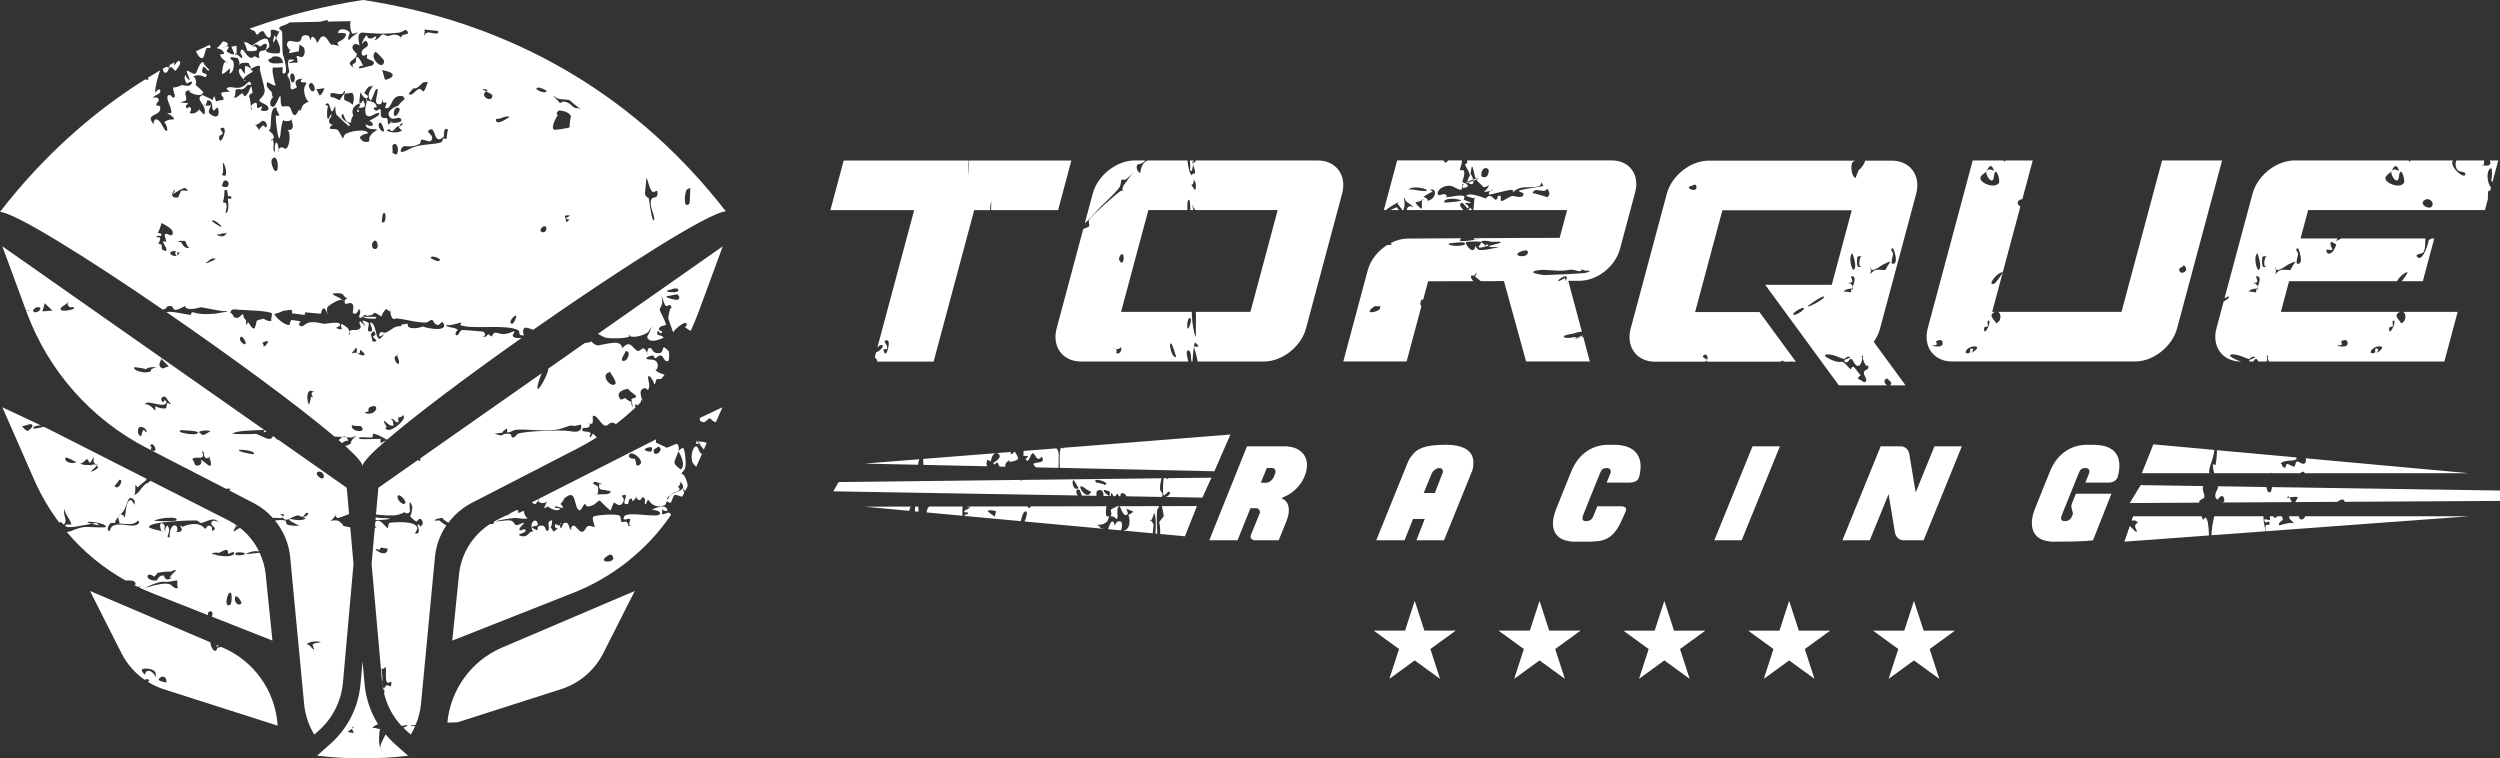 <?xml version="1.0" encoding="UTF-8"?> <svg xmlns="http://www.w3.org/2000/svg" xmlns:xlink="http://www.w3.org/1999/xlink" xmlns:xodm="http://www.corel.com/coreldraw/odm/2003" xml:space="preserve" width="505.239mm" height="153.274mm" version="1.1" style="shape-rendering:geometricPrecision; text-rendering:geometricPrecision; image-rendering:optimizeQuality; fill-rule:evenodd; clip-rule:evenodd" viewBox="0 0 4522.17 1371.89"><rect x="0" y="0" width="4522.17" height="1371.89" fill="#333333" stroke="none"/> <defs> <style type="text/css"> .fil1 {fill:white} .fil0 {fill:white;fill-rule:nonzero} </style> </defs> <g id="Слой_x0020_1">  <g id="_1522975001728"> <path class="fil0" d="M2306.51 856.79c1.07,-2.76 1.05,-5.17 -0.1,-7.15 -1.15,-2.01 -3.05,-3.04 -5.68,-3.04l-9.24 0 -10.89 26.61 9.49 0c2.63,0 5.29,-0.99 7.99,-2.99 2.7,-2.01 4.65,-4.4 5.89,-7.19l2.54 -6.23zm1155.58 230.07l17.53 53.88 56.64 0 -45.81 33.31 17.48 53.89 -45.84 -33.31 -45.83 33.3 17.5 -53.88 -45.82 -33.31 56.64 0 17.51 -53.88zm-225.75 0l17.5 53.88 56.67 0 -45.85 33.31 17.51 53.88 -45.83 -33.3 -45.85 33.3 17.5 -53.88 -45.83 -33.31 56.67 0 17.51 -53.88zm-225.78 0l17.5 53.88 56.67 0 -45.82 33.31 17.5 53.88 -45.84 -33.31 -45.84 33.31 17.51 -53.88 -45.85 -33.31 56.67 0 17.51 -53.88zm-225.78 -0.03l17.53 53.9 56.64 0 -45.81 33.28 17.5 53.91 -45.85 -33.31 -45.82 33.31 17.5 -53.91 -45.82 -33.28 56.64 0 17.51 -53.9zm-225.75 0l17.5 53.9 56.67 0 -45.85 33.28 17.51 53.91 -45.82 -33.31 -45.85 33.31 17.53 -53.91 -45.85 -33.28 56.67 0 17.51 -53.9zm1268.03 -267.24c7.31,10.01 8.57,24.2 3.79,42.55 -0.9,3.24 -2.88,5.86 -5.89,7.85 -2.99,2.01 -6.89,3.02 -11.67,3.02l-41.16 0 6.45 -16.22c1.24,-2.75 1.29,-5.16 0.13,-7.14 -1.15,-2.02 -3.12,-3.01 -5.9,-3.01 -3.85,0 -6.64,0.73 -8.33,2.19 -1.7,1.44 -3.33,4.19 -4.85,8.2l-28.91 71.71c-2.33,5.84 -2.98,9.62 -1.99,11.34 1.02,1.69 2.98,2.54 5.9,2.54 3.4,0 6.19,-0.76 8.33,-2.22 2.18,-1.44 4.03,-4.1 5.55,-7.96l0.48 -0.94c0.61,-1.51 0.73,-3.02 0.35,-4.49 -0.39,-1.47 -0.86,-3.05 -1.4,-4.74 -0.54,-1.69 -0.93,-3.46 -1.15,-5.33 -0.23,-1.85 0.12,-3.82 1.05,-6l7.15 -17.82 64.28 0 -9 22.67 -24.27 61.52c-3.41,0.45 -8.25,0.93 -14.58,1.38 -5.42,0.33 -12.69,0.6 -21.89,0.81 -9.16,0.25 -20.74,0.35 -34.79,0.35 -7.4,0 -14.1,-1.16 -20.13,-3.46 -6,-2.33 -10.65,-5.89 -13.98,-10.77 -3.33,-4.85 -5.1,-11.07 -5.3,-18.6 -0.23,-7.56 1.64,-16.49 5.65,-26.84l8.79 -21.97c2.63,-6.45 5.46,-13.56 8.55,-21.28 3.08,-7.69 6.16,-15.32 9.27,-22.88 2.92,-7.4 6.54,-14.16 10.86,-20.23 4.32,-6.12 9.32,-11.31 15.03,-15.62 5.7,-4.32 12.02,-7.66 18.97,-10.07 6.95,-2.38 14.5,-3.57 22.67,-3.57l10.17 0c20.51,0 34.42,5.01 41.76,15.04zm-278.35 -12.28l-69.17 169.98 -36.31 0c-3.87,0 -7.21,-1.29 -10.07,-3.91 -2.85,-2.62 -4.67,-5.94 -5.42,-9.96l-11.57 -69.63 -34.01 83.5 -49.49 0 69.17 -169.98 36.3 0c3.85,0 7.19,1.29 10.07,3.84 2.85,2.54 4.64,5.89 5.42,10.04l11.57 69.62 33.99 -83.5 49.5 0zm-398.26 169.98l-49.47 0 69.12 -169.98 49.52 0 -69.17 169.98zm-191.04 -158.42c8.18,9.55 10.28,23.21 6.25,40.93 0,0.32 -0.1,0.9 -0.35,1.73 -0.22,0.87 -0.41,1.44 -0.57,1.76 -1.24,3.69 -3.49,6.23 -6.7,7.63 -3.24,1.4 -6.8,2.06 -10.65,2.06l-41.17 0 6.5 -16.19c1.22,-2.76 1.26,-5.16 0.1,-7.15 -1.15,-2.01 -3.11,-3.02 -5.89,-3.02 -3.87,0 -6.63,0.74 -8.34,2.19 -1.69,1.47 -3.3,4.21 -4.84,8.23l-28.92 71.69c-2.31,5.86 -2.98,9.62 -1.96,11.34 0.99,1.7 2.95,2.53 5.9,2.53 3.37,0 6.16,-0.73 8.31,-2.19 2.17,-1.45 4.01,-4.11 5.57,-7.96l6.7 -16.67 42.34 0c3.53,0 6.22,0.7 8.07,2.09 1.88,1.39 2.09,3.85 0.73,7.4 -0.49,1.24 -1,2.38 -1.53,3.49 -0.55,1.07 -1.05,2.22 -1.5,3.44 -4.33,10.48 -8.6,18.89 -12.83,25.22 -4.24,6.34 -8.88,11.15 -13.89,14.45 -5.01,3.31 -10.62,5.49 -16.87,6.48 -6.25,1 -13.46,1.5 -21.63,1.5l-23.34 0c-6.64,0 -12.96,-0.96 -18.97,-2.89 -6.03,-1.92 -10.89,-5.19 -14.58,-9.83 -3.69,-4.61 -5.8,-10.75 -6.23,-18.39 -0.47,-7.64 1.51,-17.15 6,-28.56l8.78 -21.97c2.62,-6.47 5.49,-13.56 8.57,-21.28 3.08,-7.72 6.16,-15.33 9.24,-22.89 2.92,-7.41 6.54,-14.14 10.87,-20.25 4.32,-6.09 9.33,-11.28 15.04,-15.59 5.68,-4.33 12,-7.67 18.95,-10.09 6.93,-2.38 14.49,-3.56 22.66,-3.56l10.19 0c18.49,0 31.83,4.78 40,14.33zm-350.38 37.92c1.24,-2.76 1.32,-5.17 0.22,-7.15 -1.08,-2.01 -2.92,-3.04 -5.55,-3.04 -2.75,0 -5.51,1.03 -8.18,3.04 -2.72,1.98 -4.67,4.39 -5.9,7.15l-14.35 34.94 20.13 0 13.63 -34.94zm5.32 -52.25c10.17,0 18.62,0.92 25.32,2.76 6.73,1.85 12.01,4.39 15.86,7.64 3.84,3.24 6.51,7 7.96,11.32 1.47,4.32 1.99,8.88 1.53,13.63 0,4.32 -0.78,8.5 -2.33,12.5l-50.65 124.89 -49.95 0 15.04 -38.62 -21.07 0 -15.48 38.62 -51.13 0 56.23 -138.98c2.14,-5.55 4.75,-10.17 7.85,-13.88 2.33,-3.24 5.06,-6.09 8.23,-8.57 3.15,-2.46 7.12,-4.52 11.89,-6.23 4.8,-1.7 10.48,-2.95 17.12,-3.81 6.63,-0.86 14.49,-1.26 23.59,-1.26zm-286.09 2.99c8.79,0.76 15.8,2.85 21.06,6.25 5.23,3.37 9.08,7.59 11.54,12.59 2.47,5.01 3.56,10.49 3.26,16.44 -0.31,5.94 -1.61,11.83 -3.94,17.67 -2.47,6.18 -5.39,11.45 -8.79,15.84 -3.37,4.42 -6.98,8.23 -10.74,11.47 -3.79,3.24 -7.66,5.9 -11.7,7.98 -4,2.06 -7.83,3.9 -11.54,5.42 7.08,2.33 11.47,7.27 13.18,14.82 1.69,7.56 0.54,16.34 -3.49,26.36l-14.1 34.91 -43.24 0c-2.01,0 -3.97,-0.8 -5.9,-2.44 -1.93,-1.61 -2.28,-4.04 -1.05,-7.27l15.49 -38.18c1.08,-2.75 0.92,-5.14 -0.45,-7.14 -1.4,-2.02 -3.4,-3.01 -6.03,-3.01l-9.94 0 -23.36 58.03 -51.11 0 68.22 -169.98 72.62 0 0 0.23z"></path> <g> <path class="fil0" d="M1030.87 779.87c-12.03,-2.6 -82.23,-0.29 -93.51,4.61 -4.16,1.79 -5.22,6.77 -8.9,6.93 -6.06,0.25 -0.36,-6.76 -8.92,-6.93 -16.76,-0.36 -4.97,7.31 -24.47,0 -1.74,-0.65 11.35,-0.81 15.57,-2.3 -5.35,1.86 3.72,-6.58 6.69,-6.93 0,0 -0.07,6.92 0,6.93 4.64,0.73 11.05,-4.13 15.58,-4.65 18.34,-2.05 41.26,2.91 71.24,0 15.58,-1.5 27.25,-10.61 33.4,-6.93 0.86,0.52 13.18,-2.98 13.36,-2.3 4.14,16.26 -15.62,12.5 -20.03,11.57zm-639.6 386.59c0.54,1.1 0.99,2.21 1.28,3.33 0.73,-0.42 1.71,-0.89 3.08,-1.47l-4.36 -1.86zm-130.64 43.09c4.16,-0.64 26.64,-0.38 20.01,16.16 1.35,-3.33 -6.9,-15.48 -15.57,-11.52 -0.2,0.07 -3.1,4.42 -2.75,6.22 0.6,0.54 0.87,0.81 0.52,0.71 -0.33,-0.12 -0.45,-0.38 -0.52,-0.71 -2.47,-2.34 -10.64,-9.46 -1.7,-10.86zm28.94 16.16c7.59,-5.46 13.05,2.65 11.15,9.27 0.35,-1.29 -20.65,-2.37 -11.15,-9.27zm-20.03 4.64c0.33,0.63 -0.52,1.79 -1.74,3.2 8.78,5.41 18.17,9.9 28.12,13.07l206.3 66.01 -0.1 -1.41c-4.26,-61.64 -42.73,-115.69 -99.54,-139.93l-2.7 -1.13c-2.72,0.89 -5.33,1.41 -7.05,1.48 0.1,2.35 -0.71,4.4 -3.08,5.6 -3.72,1.8 -9.64,-9.81 -9.01,-15.26l-217.93 -92.96 57 112.68c9.83,19.46 24.32,35.9 41.9,48.05 2.92,-1.41 6.19,-2.21 7.83,0.61zm298.29 -55.45c-2.59,0.41 -9.65,-13.04 -14.49,-8.36 4.55,-5.48 14.97,-7.46 25.61,-5.52 6.39,1.19 -10.84,1.38 -13.37,4.64 -0.71,0.97 3.36,9.07 2.25,9.24zm6.69 -321.12c3.71,-2.51 12.53,1.37 11.12,9.24 -1.38,7.66 -17.79,-4.75 -11.12,-9.24zm-62.65 80.78c-0.1,-3.07 -10.09,-4.69 -1.92,-4.55 7.34,0.13 2.97,1.82 1.92,4.55zm-53.11 -113.12c-0.93,0.93 -26.68,-4.01 -26.71,-6.93 -0.06,-2.62 32.51,0.89 26.71,6.93zm-77.91 20.77c-4.07,2.46 -10.7,-9.11 -19.63,-11.15 7.66,2.53 0.28,16.71 -9.32,8.85 1.42,1.16 -3.43,-12.14 -4.45,-6.93 2.19,-11.42 20.87,1.99 20.03,-11.57 0,-0.04 -2.66,-4.55 -2.21,-4.61 6.5,-0.89 1.07,7.56 6.67,11.54 4.29,3.07 11.42,-6.89 6.69,2.33 1.55,-3.02 4.36,10.25 2.22,11.54zm-51.19 -64.69c-6.96,1.53 37.19,0.26 26.7,6.95 -5.57,3.53 -44.92,-2.94 -26.7,-6.95zm-26.73 -48.51c-1.22,0.77 -2.18,9.23 -2.18,9.23 -10.12,3.24 -20.58,-5.52 -20.1,-2.3 2.37,15.49 -2.62,-1.7 -15.57,-4.62 -1.58,-0.36 -2.51,0.9 -2.22,2.31 -3.08,-14.71 32.35,6.15 37.86,-4.62 1.63,-3.2 -2.98,-4.4 -2.25,-6.93 -4.13,14.04 -12.76,-5.96 0,-4.61 1.95,0.19 9.84,14.9 10.97,12.48 -0.77,2.95 -5.48,-1.57 -6.51,-0.95zm-28.94 85.5c-2.96,-1.31 0.47,-2.75 0,-6.93 0.01,0 -2.24,-0.06 -2.24,0 2.7,-14.36 18.36,13.95 2.24,6.93zm-13.36 -36.99c-2.79,-0.35 -5.96,11.44 -4.46,11.57 -8.66,-0.67 -7.24,-13.69 -4.45,-16.2 2.25,-1.98 14.32,0.62 13.36,9.27 -0.12,1.15 -5.29,-4.72 -4.45,-4.64zm-17.82 -113.2c0.23,-0.44 18.02,1.86 20.75,3.44 -1.13,0.61 -2.15,1.12 -2.94,1.19 3.21,-0.25 3.82,-0.68 2.94,-1.19 2.62,-1.4 6.07,-3.52 10.42,-3.44 4.88,0.09 14.55,-2.53 2.22,2.31 -7.22,2.85 2.67,5.07 -11.13,6.92 -6.25,0.87 -25.22,-3.45 -22.27,-9.23zm48.96 -13.87c0.23,-0.28 0.03,-1.95 0,-2.31 0.19,2.3 12.91,12.27 13.27,15.64 -1.21,-1.19 -10.57,2.28 -8.68,2.83 0.68,0.06 1.38,0.09 2.09,0.01 -1.12,0.13 -1.76,0.09 -2.09,-0.01 -6.82,-0.36 -11.37,-6.09 -4.59,-16.16zm89.06 129.38c-0.55,-0.22 -9.58,6.84 -13.37,6.93 -3.94,0.09 -6.44,-6.53 -8.9,-4.61 5.36,-4.17 18.23,-4.04 22.27,-2.33zm-267.13 -226.42c-4.84,4.32 11.87,-7.28 8.9,-6.9 6.12,-0.76 -1.9,-0.62 0,4.59 3.56,9.68 12.19,0.57 11.13,6.95 -0.42,2.53 -35.94,9.58 -20.03,-4.64zm-18.56 8.62c-3.49,-0.67 -18.31,2.17 -19.3,0.64 1.38,2.17 3.92,-11.16 4.46,-11.57 0.09,-0.07 0.07,-2.14 0,-2.28 -0.89,-2.18 11.6,10.22 14.84,13.21 0.58,0.12 0.9,0.31 0.74,0.64 0,0 -0.29,-0.22 -0.74,-0.64zm-34.88 0.64c-0.86,-3.05 1.05,-3.63 2.24,-4.62 4.17,-3.46 8.21,-2.37 9.26,-2.02 -0.12,-0.09 -0.2,-0.2 -0.35,-0.29 0.78,0.47 0.8,0.44 0.35,0.29 5.9,4.27 -9.66,13.12 -11.5,6.64zm516.03 759.19c25.42,-22.53 41.09,-53.57 44.09,-87.42l19.07 -214.4 -5.87 -66.13c-5.89,-1.02 -11.7,-2.25 -14.58,-3.1 5.87,1.77 -4.42,-8.6 -8.89,-9.27 -14.33,-2.02 -16.61,6.48 -6.67,-4.59 1.77,-2.01 2.88,-3.49 3.57,-4.62 -0.58,-3.08 2.47,-4.04 0,0 0.2,1.26 1.02,2.86 3.1,4.62 1.15,0.97 13.84,-4.11 21.31,-7.12l-4.23 -47.54 -123.24 -86.42c-3.28,-0.41 -4.67,-2.17 -5.47,-3.84l-4.1 -2.85c-2.63,0.74 -2.66,4 -4.48,4.5 -7.33,2.04 -18.31,-7.03 -28.95,-9.23 5.97,1.22 -41.1,1.13 -40.07,0 5.71,-6.42 46.77,-5.81 57.02,-6.86l-473.67 -332.08 42.8 116.07c8.11,-1.53 8.05,1.22 0.06,0.17l1.03 2.82c39.2,106.28 116.79,193.98 217.47,245.84l143.36 73.86c2.05,-0.38 3.92,-0.6 5.26,-0.49 3.87,0.35 3.08,1.8 0.19,3.3l44.21 22.75c13.52,6.98 25.35,16.31 35.22,27.29 4.49,-1.28 14.27,0.96 16.1,-0.17 0.95,-0.58 1.48,-1.13 1.73,-1.61 -0.13,1.15 0.45,2.47 2.73,3.91 6.08,3.88 14.3,-5.7 24.48,-6.93 3.14,-0.36 3.95,2.91 8.92,2.33 2.88,-0.35 4.55,-8.6 8.89,-6.95 4.23,1.63 -6,8.66 -8.42,7.88 1.28,1.26 4.85,2.35 6.19,1.38 -8.28,6.15 -18.97,3.52 -26.71,2.3 -16.52,-2.56 13.21,11.6 13.36,11.57 -2.46,0.9 -18.04,0.19 -22.28,-2.34 -0.74,-0.44 -2.14,-6.87 -2.22,-6.93 -6.26,-1.6 -14.05,-0.62 -19.14,-0.01 15.26,18.65 25.11,41.55 27.45,66.27l25.2 265.68c1.89,19.81 8.31,38.67 18.41,55.29l7.76 -6.9zm-94.16 -541.28l-3.69 -2.6c-0.7,1.05 -1.76,4.16 -1.89,4.17 1.38,-0.1 3.3,-0.78 5.58,-1.57zm-34.52 -633.78c-2.56,-0.01 -5,-1.41 -7.19,-3.36 0.8,-4.71 14.58,-12.75 16.55,-13.38 -0.12,0.2 -0.22,0.39 -0.44,0.57 0.74,-0.54 0.81,-0.71 0.44,-0.57 0.84,-1.9 -3.39,-5.16 -4.9,-4.03 9.33,-6.95 21.54,-10.6 17.82,-2.33 -0.87,1.92 9.85,36.49 8.89,41.6 -3.15,16.57 -19.88,14 0,23.09 10.28,4.71 10.09,15.36 -6.69,11.57 -1.29,-0.29 2.57,-6.58 2.22,-6.95 -1.73,-1.9 -6.16,3.44 -8.91,2.31 -1.58,-0.67 1.64,-11.42 -4.45,-9.24 -2.35,0.86 -5.55,3.15 -6.86,5.99 0.71,3.92 1.51,7.14 2.43,7.89 -3.33,-2.72 -3.55,-5.51 -2.43,-7.89 -1.57,-8.37 -2.75,-19.85 -3.85,-17 -0.13,0.58 -0.29,1.05 -0.41,1.77 0.13,-0.89 0.28,-1.41 0.41,-1.77 2.27,-9.74 7.43,-2.44 6.28,-9.77 -3.31,-20.86 -2.19,0.64 -13.39,9.24 0.13,-0.09 -5.3,-4.38 -4.27,-6.22 -6.45,2.72 -11.57,11.51 -16.93,7.09 -0.31,-0.17 -0.65,-0.44 -1.05,-0.87 0.36,0.39 0.7,0.57 1.05,0.87 4.03,2.14 4.88,-13.37 3.42,-12.44 9.32,-5.96 10.74,5.71 22.25,-9.24 0.8,-1 8.42,1.18 6.67,-2.28 -4.87,-9.82 -6.51,3.63 -20.03,6.92 -10.2,2.46 -20.81,-4.32 -24.47,2.31 -0.28,0.51 5.81,5.25 6.69,4.62 -1.29,0.92 -15.07,1.29 -15.61,2.31 -3.18,5.76 7.21,9.23 2.24,13.86 2.04,-1.9 -14.79,1.82 -11.13,2.31 -2.31,-0.33 -2.99,-9.4 -4.46,-9.24 -1.25,0.12 -3.44,6.6 -2.22,6.93 1.38,0.36 -18.4,-10.26 -20.03,-9.26 -13.71,8.57 10.19,17.02 4.46,34.66 -0.52,1.61 -10.7,-9.46 -8.92,-9.26 -0.47,-0.04 -6.09,10.52 -17.79,6.93 0.39,0.14 3.95,-7.43 2.21,-9.23 -5.97,-6.21 -4.58,6.5 -8.88,-2.31 -1.93,-3.94 11.15,-6.32 -2.25,-6.93 -16.19,-0.71 1.03,-2.12 2.25,-4.61 3.81,-7.89 -10.29,-17.96 11.1,-18.5 -17.53,0.44 16.09,16.28 20.03,4.64 0.87,-2.56 -10.29,-10.16 -14.49,-14.87 3.85,3.24 1.38,-17.12 -4.38,-12.99 -1.28,1.21 -2.43,2.73 -3.39,4.75 1.22,-2.6 2.37,-4.04 3.39,-4.75 8.65,-8.15 23.25,0.25 23.33,0.12 8.09,-11.66 -12.41,-0.78 -4.46,-18.47 1.99,-4.38 9.29,11.35 11.15,4.64 -0.2,0.77 -14.24,-13.6 -10.14,-14.03 -8.4,-0.29 -12.4,19.85 -14.33,20.93 -7.08,4.01 -22.64,-16.29 -13.36,4.62 7.3,16.45 -7.21,-0.52 -4.45,-2.28 -5.45,3.5 -0.17,14.93 2.21,16.16 -1.02,-0.52 10.17,-6.32 8.89,-2.31 -3.2,10.06 -12.83,4.9 -20.01,4.61 3.72,0.16 -13.95,7 -13.78,3.43 -2.02,5.59 3.78,15.55 2.63,17.38 -4.36,7.02 -6.12,-5.06 -11.13,-2.33 -8.2,4.46 7.08,22.47 4.46,32.34 -0.36,1.41 -7.57,-1.8 -6.69,2.33 -1.02,-4.55 21.7,11.35 6.69,9.24 -0.81,-0.13 -10.28,1.34 -12.89,6.07 2.53,-2.46 8.97,15.48 4,14.71 -4.9,-0.74 -9.82,-23.14 -20.04,-20.78 -1.12,0.26 -4.2,7.03 -2.24,9.24 -19.33,-21.47 15.43,-13.37 11.13,-32.35 -0.6,-2.66 -6.47,-1.35 -6.67,-2.3 -1.51,-6.76 8.34,-5.61 2.22,-13.88 0.48,0.64 -8.26,-2.95 -8.91,2.31 1.13,-9.1 16.73,-7.41 13.36,-16.18 -1.83,-4.74 -8.87,5.14 -8.9,4.64 -0.49,-8.84 5.25,-31.49 9.16,-40.42 -7.64,4.45 -15.22,9.02 -22.76,13.68 2.57,2.14 2.38,4.71 -4.4,2.76 -98.22,61.55 -186.5,141.27 -262.67,239.66 27.47,1.6 157.37,82.76 294.41,176.69 11.25,-2.02 1.58,-6.23 15.2,-6.57 1.76,-0.03 4.17,6.37 6.67,6.95 5.81,1.4 16.25,-6.76 20.06,-6.95 -2.02,0.1 -2.19,2.91 2.19,4.64 7.53,2.94 25.24,-2.28 24.52,-2.31 4.3,0.29 35.69,7.03 40.05,6.95 26.63,-0.57 -20.1,4.94 -11.13,4.59 -10.45,0.42 -26.61,2.89 -42.29,-2.3 -4.52,-1.48 -3.88,4.68 -4.46,4.64 -17.75,-1.89 -31.47,-7 -44.15,-5.06 116.98,80.4 237.94,169.21 304.03,225.21 5.15,0.14 10.2,0.32 14.64,0.58 -2.54,1.34 -5,3.79 -7.05,5.94 2.12,1.82 4.2,3.63 6.16,5.38 2.62,-3.23 10.57,-6.19 11.32,-3.36 -1.03,-3.94 -2.35,-6.23 -3.79,-7.56 2.37,0.19 4.43,0.38 6,0.64 6.95,1.05 10.65,-5.33 13.36,0 -3.43,-6.76 -16.51,14.53 -8.88,9.23 -5.7,3.97 -9.53,5.65 -12.48,5.93 19.95,18.05 31.46,30.93 31.46,36.52 0,-6.51 15.78,-23.02 42.35,-46.06 -3.05,1.15 -7.37,3.02 -9.13,4.35 0.36,0.93 0.78,1.57 1.21,1.57 -2.41,-0.01 -2.38,-0.65 -1.21,-1.57 -0.9,-2.3 -1.38,-6.37 -0.36,-7.59 -7.18,0.29 -36.74,1.38 -38.48,-0.09 -5.8,-4.75 15.55,-1.83 22.24,-2.3 2.19,-0.17 2.28,-6.93 2.22,-6.93 6.99,0.17 21.03,8.72 25.35,10.99 52.47,-45.21 145.26,-114.74 243.35,-183.98 -9.08,0.68 -19.05,-0.76 -14.9,-7.21 6.51,-10.19 -2.34,-1.51 -15.61,0 -7.38,0.83 -14.05,-2.99 -17.79,-2.33 -5.26,0.99 -3.79,10.75 -8.89,4.64 -5.51,-6.57 -2.7,6.15 -15.61,2.3 7.88,2.35 9.27,-7.08 2.63,-9.07 -0.89,0.38 -35.78,-3.75 -38.24,-2.47 -4.13,2.12 -5.26,9.84 -8.91,9.24 -5.62,-0.94 1.47,-10.62 2.22,-9.24 -3.68,-6.74 -25.04,-3.34 -20.03,-11.54 -4.21,6.89 25.86,-2.25 24.49,-2.34 4.13,0.2 -1.45,4.04 0,4.64 20.19,8.49 84.59,-2.3 104.63,9.24 4.83,2.79 -2.49,10.58 11.12,9.24 -1.96,0.17 -4.82,-13.37 2.24,-13.86 2.62,-0.19 8.08,1.9 13.81,3.87 155.41,-108.78 317.46,-212.38 348.49,-214.23 -9.82,-12.64 -19.84,-24.91 -30.04,-36.92 -0.41,-0.09 -0.65,-0.36 -0.73,-0.89 -164.36,-193.11 -378.91,-306.83 -625.51,-344.56 -68.47,10.46 -134.41,26.83 -197.54,49.09 -0.17,0.23 -0.25,0.48 -0.44,0.7 -0.1,0.16 -0.92,0.17 -1.95,0.16 -1.76,0.61 -3.55,1.25 -5.3,1.9 3.07,2.22 9.36,4.58 9.48,4.87 6.48,14.75 4.62,-1.95 15.58,0 0.65,0.13 9.72,20.55 13.38,6.93 0.28,-1.12 -0.81,-8.85 0,-9.23 4.24,-2.19 12.63,2.02 15.23,2.88 0.17,-0.35 0.32,-0.6 0.35,-0.58 0.71,0.78 0.48,0.86 -0.35,0.58 -0.87,1.67 -3.34,6.89 -5.78,11.6 -1.6,-3.05 -2.82,-5.1 -2.79,-5.25 -5.74,20.13 -1.55,13.66 2.81,5.25 3.91,7.35 10.06,20.65 6.12,27.1 -1.12,1.79 -36.04,0.97 -20.06,-9.23 4.24,-2.72 -0.61,-15.38 -2.24,-16.18 -7.75,-4.01 -25.39,11.22 -26.68,11.54 -3.42,0.78 -11.29,-9.37 -15.59,-4.62 1.29,-1.44 8.15,15.59 4.45,13.85 1.95,0.93 19.56,2.96 8.9,0 18.98,5.25 8.25,-14.91 0,-4.61 9.43,-11.79 10.9,-4.04 17.82,-2.31 -2.89,-0.73 16.19,-13.85 8.89,4.61 -1.66,4.21 -7.83,0.77 -11.1,4.65 -5.06,5.92 4.52,15.91 -6.7,9.23 -6.66,-3.97 -5.38,7.95 -15.58,-2.31 -6.18,-6.22 -10.14,-18.69 -13.36,-4.62 0.44,-1.95 6.5,9.75 2.24,9.23 0.2,0.02 -5.6,-5.29 -9,-7.4 -0.38,2.33 -1.06,3.2 -2.14,0.48 -0.73,-1.86 0.41,-1.55 2.14,-0.48 0.78,-4.71 0.48,-15.45 0.07,-15.7 1.51,1.02 -8.84,2.25 -8.9,2.31 -0.58,0.9 6.34,13.34 4.46,13.86 -5.17,1.38 -13.87,-6.26 -13.36,-4.61 -0.86,-2.79 9.8,-11.53 -0.96,-9.5 -4.17,2.3 -9.94,2.24 -1.29,0.25 0.49,-0.12 0.87,-0.17 1.29,-0.25 1.8,-1.02 3.34,-2.44 3.18,-4.38 -0.26,-3.26 -6.95,-5.13 -8.91,-4.64 0.06,-0.01 -9.91,13.63 -11.07,10.87 0.9,3.52 8.46,0.09 13.3,9.94 1.5,3.07 -6.58,1.51 -6.67,2.31 -0.78,6.05 5.52,8.95 10.36,13.69 0.26,0.06 0.49,0.07 0.77,0.17 1.24,0.52 2.3,2.73 3.08,4.88 -0.97,-1.99 -2.35,-3.59 -3.85,-5.06 -6.98,-1.41 -6.69,22.05 -8.15,20.94 4.03,3.04 11.31,-7.53 15.61,-9.23 -0.83,0.32 -0.22,9.43 -2.24,9.23 9.32,0.81 10.25,-20.42 6.67,-23.08 -13.76,-10.29 8.92,-4.64 8.92,-4.64 4.59,7.02 3.36,11.23 2.59,12.64 0.52,-0.61 1.69,-1.73 4.08,-3.4 1,-0.73 12.51,-1.6 13.36,0 11.85,22.63 -6.99,-4.51 -4.46,9.24 -2.81,-15.23 -2.66,9.71 -2.24,9.23 -2.25,2.34 -8.57,-16.95 -11.12,-4.61 -0.52,2.54 3.17,10.52 8.39,15.11 -0.32,1.93 1.48,3.28 7.19,3.36zm51.77 -77.91l0 0 0.01 0 0 0 -0.01 0 0.01 0 -0.01 0zm-213.24 371.76c-1.55,1.53 -2.21,-0.03 0,0 0.96,-0.9 2.27,-2.98 3.42,-7.34 1.7,-6.42 -6.61,-3.2 -6.67,-4.64 -0.15,-4.04 8.63,-0.78 8.89,-2.3 1.21,-6.99 -4.88,-2.28 -6.42,-6.32 1.57,1.53 7.6,-17.29 6.42,-16.79 -0.73,0.32 25.94,10.64 20.03,20.8 -3.01,5.19 -9.84,-4.21 -13.36,-0.03 -1.96,2.38 3.08,10.89 2.25,13.86 0.15,-0.54 -10.52,-5.62 -2.25,6.95 1.12,1.66 7.66,13.72 -4.43,6.93 -2.01,-1.13 -0.92,-8.55 -2.24,-9.24 -2.75,-1.44 -4.52,-1.85 -5.64,-1.89zm30.13 -97.46c-0.36,0.35 0.35,1.92 0,2.33 -12.83,15.42 15.04,-9.67 20.06,-4.64 9.11,9.27 -3.95,0.81 -8.91,4.64 0.83,-0.64 -6.35,11.82 -4.46,11.54 -15.58,2.38 -12.83,-8.28 -6.69,-13.87zm28.94 103.96c-10.06,5.1 -14.18,-3.59 -17.79,-9.24 -0.31,-0.42 -4.36,0.45 -4.46,0 -0.78,-3.63 10.12,-1.96 11.45,-2.03 -0.1,-0.07 -0.2,-0.23 -0.33,-0.25 0.61,0.17 0.58,0.23 0.33,0.25 3.43,1.95 3.68,14.88 10.8,11.28zm-24.47 6.93c-9.13,-0.54 1.19,16.96 0,2.31 -0.03,-0.12 4.36,0.22 4.43,0 -6.53,16.82 -32.63,-4.06 -4.43,-2.31zm48.98 -263.35c-0.07,-4.38 0.71,-0.74 1.63,-0.02 -0.65,0.02 -1.63,0.03 -1.63,0.02zm4.43 -9.24c14.37,-1.47 6.57,18.39 13.36,18.49 -0.46,-0.02 5.9,-7.01 6.67,-4.64 2.63,8.01 2.54,22.25 -13.34,11.55 -8.12,-5.49 2.95,-14.11 0,-18.49 2.27,3.4 -8.81,3.07 -8.91,2.33 -0.26,0.26 4.07,-9.45 2.22,-9.24zm26.71 55.43c-0.1,-0.15 -2.81,-4.33 -2.21,-4.62 17.75,-9.42 0.33,35.07 -2.22,18.47 -1.57,-10.1 10.62,-3.94 4.43,-13.85zm6.67 80.86c0.25,-0.26 -8.88,1.25 -4.43,-4.61 1,-1.32 0.28,-18.62 0,-18.49 2.4,-0.96 8.79,17.86 4.43,23.09zm-6.67 18.5c0.87,0.46 2.91,-8.66 4.46,-9.27 10.96,-4.29 12.38,18.6 -4.46,9.27zm17.82 23.09c0,0.09 -6.66,-0.14 -6.67,0 0,0 4.36,27.27 -4.48,25.42 0.58,0.1 3.15,-10.1 2.22,-13.87 -2.5,-10.43 -5.23,2.28 -6.66,-9.24 1.06,8.44 4.24,-17.92 2.22,-16.18 7.41,-6.32 5.8,2.85 6.69,6.93 1.56,7.19 5.89,-3.23 6.67,6.93zm13.36 200.99c14.98,0.97 55.49,1.63 60.11,6.92 0.1,0.12 -2.17,11.51 -1.4,12.98 0.57,-0.32 1.06,-0.76 1.4,-1.41 -0.77,1.53 -1.19,1.8 -1.4,1.41 -4.24,2.34 -14.13,-3.75 -14.2,-3.72 -18.41,4.55 -9.27,1.32 -15.59,16.16 -2.88,6.8 -11.44,-9.36 -11.13,-9.24 -3.4,-1.32 -6.19,12.18 -4.43,-2.3 0.26,-2.17 -4.37,-5.96 -4.46,-6.93 -1.55,-15.73 -5.96,7.22 -18.21,-1.06 -0.32,0.17 -1.48,-0.7 -4.04,-3.55 1.44,1.6 2.75,2.67 4.04,3.55 0.89,-0.58 -5.83,-10.48 -6.26,-5.89 0.99,-10.35 8.14,-7.38 15.58,-6.92zm30.53 -334.03c3.63,-0.96 12.18,-7.85 11.76,-7.91 10.33,0.95 7.67,11.26 8.9,9.24 -4.96,8.18 -2.46,-2.95 -8.9,0 0.9,-0.42 -5.01,4.64 -5.65,7.46 0.65,1.05 1.16,1.77 1.22,1.79 -1.18,-0.22 -1.41,-0.92 -1.22,-1.79 -1.57,-2.43 -4.32,-6.69 -6.1,-8.79 -1.06,0.26 -1.73,0.1 -1.6,-0.96 0.07,-0.62 0.73,-0.1 1.6,0.96zm22.85 7.64c0.26,1.03 0.87,1.96 2.27,0.62 5.33,-5.12 -2.65,-47.13 15.58,-39.27 -8.27,-3.56 1.93,11.23 2.24,13.87 0,0.03 -6.66,-0.1 -6.69,0 -0.77,3.89 5.67,65.75 8.91,30.04 0.26,-2.91 1.45,-16.95 5.26,-23.43 0.22,-0.57 0.64,-1.24 1.41,-1.99 -0.52,0.51 -0.96,1.25 -1.41,1.99 -2.31,5.49 16.42,3.23 12.56,0.33 0.99,0.73 1.42,0.52 1.6,-0.09 -1.67,-6.77 0.45,-1.74 0,0 0.17,0.7 0.35,1.45 0.61,2.37 1.4,5.13 4.43,14.56 -2.21,16.18 -3.07,0.76 -4.55,0.41 -5.13,0.12 0.58,0.51 1.82,2.17 2.86,6.82 1.39,5.89 0.42,25.11 -6.66,27.72 -1.18,0.45 -5.68,-4.24 -8.9,-2.3 -1.7,1.05 -2.79,2.18 -3.49,3.23 0.74,7.06 -2.59,4.04 0,0 -0.12,-1.41 -0.44,-3.23 -0.97,-5.54 -4.75,-19.88 -8.71,8.55 -4.45,11.54 -8.08,-5.71 -1.79,-10.04 -4.46,-20.77 -0.35,-1.4 -0.7,-2.37 -1.03,-3.05 -4.08,5.68 -2.3,-4.5 0,0 0.32,-0.44 0.67,-0.96 1.03,-1.6 4.37,-7.19 -8.84,-14.05 -8.9,-16.16 0,-0.28 -0.03,-0.41 -0.04,-0.62 -0.29,-1.16 -0.1,-2.28 0,0zm46.8 -87.16c-4.78,9.3 -10.94,-11.29 -4.46,-13.88 3.97,-1.54 7.48,7.93 4.46,13.88zm-48.99 2.31c1.28,-2.66 20.93,14.08 13.37,0 1.82,3.4 -6.95,-23.53 -2.22,-27.73 -1.93,1.71 15.04,0.45 15.71,0.07 4.11,0.8 -2.98,12.59 4.32,11.47 8.27,-1.25 -3.43,-38.09 -2.21,-32.32 -2.81,-13.15 -0.45,-36.35 -2.24,-43.91 -0.47,-2.01 -6.29,-2.85 -4.43,-6.93 1.34,-3.01 17.13,-6.02 17.76,-9.23l55.66 -1.16 13.37 -3.46c0.41,1.18 0.61,2.22 0.7,3.18l41.2 -0.87c-1.24,1.76 -1.5,21.97 4.84,23.11 -1.16,-0.23 7.8,-2.95 8.72,-2.43 -1.89,0.39 -18.38,12.91 -15.39,13.97 -6.32,-2.24 0.94,-10.92 0,-13.87 -2.22,-6.87 -24.04,-9.9 -20.04,2.33 -1.13,-3.5 13.27,-1.28 13.36,0 0.76,9.77 -13.09,13.11 -15.58,16.16 0.2,-0.25 2.12,3.78 2.44,5.81 0.61,0.39 0.65,0.8 -0.22,1.12 0.26,-0.09 0.31,-0.55 0.22,-1.12 -2.33,-1.57 -12.79,-3.3 -13.08,-2.35 0.55,0.44 1.12,0.9 1.74,1.16 -1.38,-0.57 -1.83,-0.93 -1.74,-1.16 -5.62,-4.42 -8.37,-16.55 -16.06,-15.01 -5.54,1.12 -6.42,11.31 -11.15,11.55 3.1,-0.17 -5.78,-16.04 -8.9,-9.23 -6.44,14.07 3.05,-5.14 -11.12,-4.64 -9.88,0.35 -4.99,9.58 -11.13,11.54 -9.65,3.11 -18.92,-7.05 -22.27,4.64 -0.67,2.3 3.75,9.4 5.81,10.8 0.47,-0.9 0.87,-1.58 0.87,-1.58 0.38,1.86 -0.07,2.12 -0.87,1.58 -0.99,1.86 -2.35,4.87 -1.39,5.38 1.35,0.67 13.47,-3.05 17.12,-3.17 0,0.93 0.17,1.41 0.73,0.87 0.67,-0.7 0.26,-0.89 -0.73,-0.87 -0.02,-2.65 1.53,-9.58 1.24,-12.06 -0.78,-0.54 -1.13,-0.92 -0.51,-0.94 0.29,-0.01 0.44,0.36 0.51,0.94 2.12,1.44 7.75,4.26 8.39,6 3.05,8.26 -0.45,18.72 -6.69,16.16 -14.4,-5.9 -0.65,6.28 -6.69,11.54 2.79,-2.41 -14.21,-0.39 -13.37,0 -4.8,-2.28 20.25,-6.44 2.27,-6.93 -9.45,-0.23 -1.22,22.06 -2.27,23.09 -8.6,8.97 1.85,5.51 2.27,23.11 0.12,5.54 -1.4,12.03 11.1,4.64 2.08,-1.21 -11.15,-15.01 11.15,-16.16 -1.82,0.09 -8.43,7.51 2.22,6.92 0.51,-0.03 3.3,-1.13 4.46,2.33 0,0 -8.08,6.16 -2.25,23.09 5.25,15.07 12.18,4.35 -2.21,13.85 -4.07,2.69 -4.68,9.84 -6.69,11.57 -4.39,3.75 1.92,-9.49 -4.46,2.3 -9.39,17.41 -11.23,-7.56 -15.59,-9.24 -10.45,-4.13 -15.55,7.79 -15.55,-13.87 0,-19.53 -7.67,18.17 -15.58,13.87 -7.37,-4.01 -0.89,-15.64 1.48,-17.12 -1.31,-2.94 -3.56,-10.68 -0.49,-7.48 -5.33,-6.34 -13.55,-11.61 -9.91,-19.29zm2.24 -43.91c-0.77,5.51 9.96,-3.1 6.69,-2.3 12.27,-3.04 18.56,0.99 20.04,11.54 -0.33,-2.3 -28.92,6.51 -26.73,-9.24zm171.42 -46.2c16.45,1.34 37.89,3.33 64.56,0 9.32,-1.18 11.41,-8.3 15.58,-2.31 4.37,6.32 -7.44,5.35 -8.92,6.93 -1.79,1.93 -2.85,3.33 -3.49,4.32 0.45,2.17 -2.05,3.15 0,0 -0.29,-1.25 -1.56,-2.91 -5.42,-4.32 -10.35,-3.78 -15.38,4.67 -22.24,0 -8.44,-5.71 -9.61,7.79 -20.04,9.24 0.57,-0.09 6.74,-7.43 2.21,-6.93 -2.33,0.26 -7.63,6.76 -13.36,2.33 -0.09,-0.07 -2.73,-4.45 -2.21,-4.64 -2.57,0.97 -8.5,11.05 -8.94,16.18 -0.01,0.51 5.93,-9.32 8.94,-4.64 8.27,12.92 -12.98,9.91 -8.94,23.12 2.5,7.98 12.28,-6.16 8.94,4.62 -2.14,6.8 22.34,5.36 8.9,16.18 3.68,-2.96 -35.52,11.48 -20.06,0 0.26,-0.17 4.37,-0.17 4.49,0 -2.06,-3.34 -6.26,-15.09 -11.15,-16.18 -3.74,-0.84 0.35,10.64 -4.43,11.54 -5.25,1 -4.23,6.42 0,9.24 -19.82,-13.23 0.44,-11.76 4.43,-25.41 0.51,-1.77 -15.32,-11.28 -4.43,-18.49 2.53,-1.67 8.75,2.64 8.89,2.31 0.7,-1.76 -7.62,-24.26 6.69,-23.11zm89.03 101.66c1.66,-1.29 1.93,-1.31 1.5,-0.62 1.58,-0.23 3.33,0.71 7.4,-1.69 7.63,-4.48 7.89,-12.28 20.04,-9.24 -2.56,-0.64 -4,12.66 -8.89,16.18 -1.26,0.92 -4.69,-4.87 -6.69,-4.62 -8.39,1.02 -12.75,14.5 -20.04,9.23 -0.51,-0.36 6.89,-7.95 8.18,-9.85 -0.51,0.06 -0.97,0.2 -1.5,0.62zm22.13 -107.61c-0.49,-0.31 -0.54,-0.6 0.1,-0.97 -0.09,0.04 -0.1,0.46 -0.1,0.97 2.97,1.69 24.21,1.89 24.62,3.63 1.92,8.52 -14.94,0.52 -20.04,2.31 -5.94,2.11 -5.86,12.41 -4.48,-2.31 0.07,-0.36 -0.1,-2.41 -0.1,-3.63zm42.41 181.52c-0.65,-0.55 -3.2,17.69 -2.22,16.18 -0.65,1.03 -5.64,-0.74 -6.69,0 -1.41,1.06 0.33,4.83 -4.43,6.93 -7.86,3.5 -36.26,2.92 -51.2,9.24 -3.88,1.66 -26.48,15.35 -20.04,2.3 5.43,-10.94 12.77,1.63 33.4,-9.23 1.26,-0.65 2.11,-6.87 2.21,-6.93 8.33,-2.41 17.59,8.69 20.03,-2.31 1.86,-8.36 -13.09,-11.26 -4.42,-16.18 12.57,-7.12 6.15,31.79 26.71,11.57 -1.64,1.58 -1.88,-18.79 6.66,-11.57zm-31.15 231.04c2.28,-5.22 27.31,5.32 11.13,6.92 2.05,-0.2 -12.45,-3.95 -11.13,-6.92zm-192.25 -305.47c-1.45,1.28 -4.21,11.1 -8.1,12.05 -2.98,0.74 -4.62,-11.38 -7.44,-10.68 -0.52,0.28 -1.05,0.71 -1.48,1.44 0.54,-0.92 1.05,-1.34 1.48,-1.44 1.85,-1 4.29,-0.07 7.44,-0.86 2.25,-0.6 6.45,-1.13 8.1,-0.51 0.32,-0.28 0.61,-0.28 0.8,0.51 -0.07,-0.26 -0.45,-0.36 -0.8,-0.51zm94.28 289.29c-6.51,4.38 -11.1,-5.51 -6.69,-11.55 6.83,-9.3 11.05,8.63 6.69,11.55zm4.46 -226.4c4.56,-6.07 9.21,13.12 8.9,13.85 -2.05,4.72 -13.42,-7.82 -8.9,-13.85zm6.67 164.03c7.38,-10 6.57,22.98 -2.22,13.88 0.67,0.68 1.34,-12.66 2.22,-13.88zm20.04 -180.19c-0.71,-7.44 2.88,-14.61 8.92,-11.57 5.93,3.02 -7.96,21.63 -8.92,11.57zm-2.21 55.42c11.37,-10.86 14.07,28.04 -0.01,13.87 -2.69,-2.67 -0.17,-0.39 0,-2.3 0.19,-1.87 -1.21,-10.39 0.01,-11.57zm17.79 -27.72c-7.4,9.66 -34.02,2.81 -26.71,0 9.88,-3.78 -1.76,0.03 6.67,2.31 5.04,1.37 6.41,-8.46 15.59,-9.24 -2.47,0.22 4.07,-7.66 4.45,-4.61 0.52,4.16 -6.55,5.01 -6.66,6.93 -0.09,1.15 4.84,7 6.66,4.61zm-17.79 -99.32c1.15,6.58 -13.71,9.08 -13.36,9.23 -1.58,-0.62 -4.03,-14.94 -5.89,-17.93 -0.61,-0.23 -1.03,-0.41 -0.81,-0.54 0.26,-0.19 0.54,0.04 0.81,0.54 3.6,1.13 18.28,3.28 19.24,8.71zm-31.19 -41.58c0.87,-0.77 15.57,14.24 15.58,16.18 0.23,20.64 -28.76,-4.75 -15.58,-16.18zm-75.68 103.96c5.65,-14.71 0.61,6.35 6.67,11.54 2.48,2.11 3.28,2.4 3.52,2.3 0.07,0.33 0.29,0.97 0.96,2.33 -1.83,-3.75 15.97,16.71 17.79,13.85 3.56,-5.47 -20.1,-11.45 -13.36,-20.77 3.69,-5.12 3.37,20.06 17.82,13.84 -5.55,2.38 2.46,-13.98 2.21,-11.54 0.07,-0.86 -5.47,-11.32 4.46,-18.47 3.01,-2.18 5.1,-3.47 6.54,-4.19 0.03,0.71 0.06,1.38 0.14,1.86 0.33,1.72 1.24,1 2.28,-0.48 -0.61,1.77 -2.19,4.49 -3.66,7.12 3.98,-0.78 17.21,2.37 8.05,-13.56 -0.44,-0.77 -2.6,3.92 -4.39,6.42 0.64,-1.83 0.19,-2.62 -2.43,-1.37 -0.2,-5.84 1.7,-18.5 2.24,-20.74 0.07,3.34 10.01,19.23 13.47,8.75 0.45,-1.37 -7.41,-5.73 -6.67,-6.93 7.22,-11.7 8.21,-12.01 15.2,-11.58 0.14,-0.19 0.26,-0.36 0.39,-0.54 -0.04,-0.67 -0.09,-1.7 -0.03,-1.76 1.7,-0.83 1.28,-0.03 0.03,1.76 0.01,0.32 0.01,0.55 -0.03,0.55 -0.12,0 -0.22,-0.01 -0.36,-0.01 -3.69,5.26 -12.41,17.28 -4.05,25.45 2.53,2.47 8.01,-21.36 11.1,-20.8 6.41,1.16 -6.92,24.71 2.24,27.72 11.87,3.9 6.61,-20.25 8.89,-4.61 0.51,3.34 6.23,0.73 6.69,2.3 0.36,1.24 -3.34,8.88 -2.21,9.24 13.62,4.48 8.63,-27.64 33.38,-20.78 -1.32,-0.36 1.02,3.85 1.89,4.69 0.12,-0.01 0.32,-0.16 0.32,-0.09 0.09,0.39 -0.09,0.33 -0.32,0.09 -1.42,0.33 -11.54,10.54 -11.64,11.73 0.6,-0.22 0.92,-0.31 0.86,-0.25 -0.67,0.42 -0.87,0.44 -0.86,0.25 -4.11,1.37 -21.49,8.46 -16.98,18.23 6.03,13.02 18.04,-2.02 22.27,6.95 2.89,6.09 -15.65,7.02 -19.16,5.38 -3.89,3.3 -5.33,6.58 -5.33,-3.1 0,-9.49 -7.14,-1.57 -11.13,-6.92 -3.05,-4.1 -0.06,-12.35 -2.21,-13.85 -3.69,-2.56 -6.06,7.22 -11.13,0 -3.14,-4.46 4.55,-3.9 4.43,-2.33 0.68,-11.37 -12.48,-12.16 -17.44,-13.49 0.51,-1.89 0.65,-3.33 -0.35,-2.69 -2.37,1.5 -1.7,2.12 0.35,2.69 -0.94,3.6 -3.08,8.88 -0.35,4.24 -3.34,5.64 -7.11,30.06 8.9,23.11 2.7,-1.16 12.3,-6.74 13.36,-4.61 2.33,4.61 -12.82,10.59 -18.18,14.3 4.27,-0.52 12.91,10.17 0.36,8.78 0.57,0.07 -6.74,-3.26 -6.64,-2.3 1.16,13.65 29.37,4.55 17.77,11.54 -15.36,9.29 -10.01,18.01 -11.13,18.5 -12.08,5.2 -16,-5.78 -17.27,-6.39 -0.23,0.58 -0.51,1.13 -0.52,1.76 0.07,-1.48 0.23,-1.92 0.52,-1.76 2.47,-5.92 14.97,-8.43 15.04,-7.49 -0.73,-9.52 -36.04,-4.83 -42.29,2.33 -2.28,2.6 -1.66,8.46 -4.45,4.62 -1.79,-2.49 -5.74,-12.15 -8.91,-13.88 -5.1,-2.79 -19.27,1.53 -11.13,-6.93 7.09,-7.34 1.71,0.74 -2.22,-4.61 -5.73,-7.83 5.86,-11.93 2.22,-16.16 -0.99,-1.21 -5.3,12.69 -6.67,6.92 -1.5,-6.23 -0.51,-21.86 1.6,-21.35 -1.42,-1.15 -4.88,-3.55 -6.05,-1.74 10.48,-16.05 9.27,23.28 15.58,6.93zm33.4 -30.04c5.17,5 2.81,19.07 0.55,22.37 0.74,-2.99 -14.5,-9.39 -13.92,-8.5 -1.93,-2.95 -0.87,-10.19 0,-11.57 0.61,-4.3 -9.4,11.76 -8.88,11.57 -0.04,0.02 -17.4,-9.08 -15.61,-4.64 -7.31,-18.2 16.2,-0.42 22.29,-9.23 -0.17,0.22 3.81,-9.35 2.19,2.3 0.47,-0.71 13.75,-1.93 13.37,-2.3zm-77.91 -13.88c5.28,-12.6 15.94,10.81 6.66,11.57 -3.28,0.28 -7.88,-8.6 -6.66,-11.57zm-66.78 134.01c11.15,-13.62 14.45,28.62 4.43,20.78 -2.15,-1.69 -8.11,-16.29 -4.43,-20.78zm273.8 302.63c-1.41,0.13 -12.85,5.64 -24.5,2.33 -7.16,-2.06 -0.92,-8.75 -6.66,-6.92 1.02,-0.33 -10.58,2.66 -6.69,0 -7.3,4.96 5.62,3.53 -8.91,4.59 -6.79,0.52 -15.64,9.8 -22.24,11.55 -3.07,0.83 -9.84,-5.6 -11.16,4.62 -0.84,6.51 10.06,-4.14 8.91,-2.3 -17.09,27.5 -11.31,-20.22 -24.47,-20.81 -3.85,-0.16 9.77,18.43 -2.24,16.18 -6.48,-1.22 2.37,-13.87 -2.22,-16.18 -19.94,-9.94 -2.97,5.06 -5.54,6.77 0.93,-1.29 -9.26,-8.52 -7.83,-9.07 -6.95,2.63 4.59,8.88 -2.19,13.87 -6.25,4.56 -14.71,-1.06 -17.83,4.61 -0.12,0.26 -0.13,0.44 -0.26,0.64 1.95,7.64 -3.26,6.7 0,0 -0.36,-1.44 -0.92,-3.12 -1.95,-5.25 -1.41,-2.88 -11.99,-8.73 -11.13,-9.23 -6.95,4.07 5.92,12.89 -6.69,9.23 -11.44,-3.33 6.34,-2.82 2.25,-9.23 -2.95,-4.56 -24.68,0.09 -28.97,0 -1.64,-0.06 -15.43,-4.72 -26.73,-2.34 -9.58,2.04 -9.46,10.81 -17.79,4.64 -1.54,-1.15 2.92,-6.83 2.22,-6.93 -5.73,-0.9 -14.97,-2.47 -15.58,-2.31 -3.33,0.9 -3.59,9.26 -4.48,9.24 -9.77,-0.16 -27.43,-15.96 -26.7,-20.81 -0.26,1.74 19.14,-5.38 13.37,-4.59 -2.06,0.26 15.1,-2.37 15.59,-2.33 4.42,0.62 3.07,5.54 2.41,6.69 2.3,-0.22 16.07,1.57 22.06,2.57 2.35,0.38 1.67,-4.68 2.21,-4.64 17.02,1.32 25.93,2.75 28.95,2.3 -1.71,0.26 3.53,-17.77 8.9,-4.59 1.61,3.95 2.41,6.15 2.76,7.15 -0.65,-2.21 -2.34,-9.16 -0.52,-14.08 0.83,-2.24 20.23,-15.29 26.83,-13.31 -7.16,-6.71 -29.1,-11.58 -9.02,-12.11 11.76,-0.31 12.57,5.71 11.15,4.61 14.23,10.97 1.86,0.35 2.21,11.57 0.28,8.84 12.72,-5.33 15.58,6.93 1.34,5.68 -4.91,15.7 4.46,13.84 1.7,-0.33 7.19,-7.38 4.46,-9.23 8.72,5.86 -0.89,13.68 2.22,16.18 4.04,3.27 7.33,-6.96 13.36,-4.61 0,0 -1.58,1.21 -2.89,2.44 2.78,-0.6 6.58,-1.41 11.79,-2.44 5,-1.02 1.63,-6.37 8.89,-2.34 14.66,8.14 3.46,7 15.61,-6.92 4.37,-5.01 7.93,9.91 8.72,-1.38 -0.36,-6.79 0.13,-11.98 0.16,-7.86 0.03,3.5 -0.03,5.99 -0.16,7.86 0.49,8.9 2.5,20.55 9.07,17.56 5.78,-2.64 38.3,7.72 55.66,6.92 3.74,-0.16 7.75,-5.22 11.1,-4.59 3.81,0.7 1.7,7.22 11.16,9.23 1.47,0.31 6.95,-7.8 8.88,-4.64 12.8,20.93 -41.6,7.44 -35.61,6.93zm-46.76 50.82c0.17,0.13 -0.14,2.3 0,2.33 -0.26,-0.04 -0.44,0.01 -0.68,0 1.32,3.91 4.8,11.16 2.91,13.85 -3.43,4.91 -13.4,-14.29 -2.91,-13.85 -0.7,-2.02 -0.83,-3.23 0.68,-2.33zm-17.82 136.31c-9.16,-3.97 -0.74,-2.38 -2.21,-6.93 0.77,2.34 -5.96,-7.31 -4.48,-9.23 1.1,-1.37 12.48,13.95 17.83,6.93 -2.09,2.73 0.54,-14 -8.91,-9.23 10.7,-5.39 9,6.71 17.8,4.62 -0.64,0.14 -1.53,-5.65 -0.81,-9.35 -0.12,-0.47 0,-1.1 0.81,-2.22 -0.38,0.52 -0.64,1.32 -0.81,2.22 0.7,2.38 11.31,-2.33 7.49,-4.52 11.6,6.69 -18.91,31.13 -26.71,27.7zm-26.71 -159.38c-1.25,0.01 -2.91,-12.03 -3.91,-12.66 -0.35,0.71 -0.54,1.16 -0.52,1.07 0.13,-0.94 0.31,-1.22 0.52,-1.07 1.48,-3.12 5.73,-11.07 8.37,-1.22 0.7,2.56 -4.04,3.44 -4.46,4.61 -0.78,2.34 14.14,8.91 0,9.27zm-13.33 129.35c-4.96,-1.45 6.79,-4.17 4.42,-2.31 2.12,-1.67 -1.47,-6.92 4.48,-9.24 18.57,-7.24 10.38,17.3 -8.9,11.55zm-15.61 -108.58c-4.23,-2.47 -8.34,1.28 -8.88,0 -0.74,-1.61 9.58,-9.66 4.46,-9.23 10.46,-0.87 -2.41,11.96 8.89,9.23 0.7,-0.17 2.19,-5.52 0,-6.93 15.55,9.91 9.58,15.1 -4.48,6.93zm-8.88 129.38c-1.09,2.66 15.65,2.4 15.55,2.3 15,14.04 -21.09,11.15 -15.55,-2.3zm-71.27 -50.82c0.87,2.83 -3.79,0.73 -2.21,-2.33 -0.89,1.67 -2.72,15.09 -4.46,16.18 -1.34,0.87 -5.92,-17.3 0,-23.09 3.76,-3.65 5.19,0.86 11.15,0 -10.29,1.5 -5.62,5.36 -4.48,9.24zm-89.02 -92.42c0.78,-5.1 -6.26,-3.52 2.24,-6.93 14.9,-6.02 -3.5,15 -2.24,6.93zm-33.4 -2.31c-3.26,0.42 -10.58,-6.13 -8.91,-11.54 2.66,-8.5 14.07,10.9 8.91,11.54zm-44.5 -198.67c2.72,0.41 1.13,-2.01 2.21,-2.33 -1.58,0.48 8.5,2.09 8.89,-2.3 -1.61,16.76 -28.44,1.93 -11.1,4.62zm-15.58 -23.11c0.52,-11.13 35.97,23.49 4.43,2.31 0.68,0.45 -4.36,-4.01 -4.43,-2.31zm-6.69 71.61c6.25,-4.17 5.64,-6.05 13.36,-4.61 3.66,0.68 -28.09,14.45 -13.36,4.61zm37.45 -352.5c0.1,0.45 0.33,0.83 0.39,1.34 0.03,0.23 -0.12,-0.38 -0.39,-1.34zm470.09 42.93c-2.57,-0.64 -3.34,1.57 -4.45,2.31l-0.03 0.01c4.97,2.57 11.04,5.62 11.15,6.93 1.16,15.26 -24.78,2.06 -11.15,-6.93 -6.79,-3.53 -11.45,-6.22 4.48,-2.33zm22.28 50.84c5.06,-2.15 12.3,-4.62 15.57,-2.33 -0.48,-0.32 -21.82,16.32 -24.49,6.92 -1.5,-5.26 3.39,-2.28 8.92,-4.59zm24.46 358.08c8.23,-5.23 -1.67,14.69 -4.46,13.88 -7.62,-2.33 1.73,-12.14 4.46,-13.88zm44.53 -413.52c0.84,-0.06 14.55,4.4 13.37,6.92 -2.88,5.97 -28.82,-6.28 -13.37,-6.92zm33.4 50.81c1.53,-3.87 -6.29,-1.76 2.22,-9.23 2.53,-2.22 1.85,-0.44 0,0 0.26,-0.09 18.97,0.14 22.25,11.54 -0.89,-3.08 -3.79,20.03 -2.21,18.5 -2.18,2.11 -27.8,5.46 -28.94,4.59 -6.66,-5.01 7.57,-27.69 6.67,-25.4zm-2.25 -32.34c5.55,4.01 19.87,2.43 24.52,4.62 -1.85,-0.87 18.53,16.29 17.79,13.85 1,3.31 -3.46,0.26 -2.22,0 -12.08,2.6 -11.51,-10.13 -26.71,-11.54 -2.53,-0.25 -4.74,2.34 -7.05,2.62 0.16,0.48 -0.28,0.54 -1.85,-0.31 0.62,0.33 1.24,0.39 1.85,0.31 -0.8,-2.62 -20.48,-19.82 -6.32,-9.55zm162.51 145.54c2.47,-3.27 5.52,24.05 13.37,25.42 -0.42,-0.09 6.42,-3.53 6.67,-2.3 3.18,16.32 -8.79,8.27 -11.13,16.16 -4,13.63 9.71,31.54 4.46,36.94 -2.56,2.64 -7.98,-34.89 -8.81,-40.72 -0.49,1.21 -5.94,-2.63 -6.77,-7.79 -0.22,-1.26 3.42,-29.29 2.21,-27.72zm-146.34 72c0.01,0.09 0.03,0.17 0.07,0.26 1.69,1.34 6.26,3.47 8.27,1.67 -6.08,5.46 -5.92,9.21 -8.27,-1.67 -0.33,-0.25 -0.58,-0.48 -0.64,-0.64 0.1,0.25 0.36,0.29 0.57,0.38 -0.19,-0.87 -0.36,-1.61 -0.57,-2.67 -0.77,-3.65 6.89,-1.13 8.91,-2.33 3.27,-1.93 -5.8,6.13 -8.34,5zm-42.87 25.04c-4.1,-1.95 -0.54,-7.62 2.24,-9.24 9.69,-5.76 8.05,14.14 -2.24,9.24zm262.7 -76.26c-0.65,0.38 5.09,-3.82 6.38,-2.62 0.06,-0.17 0.14,-0.15 0.28,0.32 -0.04,-0.17 -0.16,-0.22 -0.28,-0.32 -0.67,1.63 -0.06,26.31 -1.93,28.06 -12.45,11.36 -7.62,-23.75 -4.45,-25.45zm-622.59 447.16c2.27,-1.22 4.58,-1.39 6.6,0.42 -1.99,-0.14 -4.2,-0.31 -6.6,-0.42zm-250.04 -703.59c-0.74,-0.07 -1.29,-0.2 -1.99,-0.29 -4.39,2.06 -8.79,4.08 -13.17,6.21 1.9,4.84 6.47,12.73 10.7,12.56 5.33,-0.2 4.81,-14.59 8.89,-18.47 0.44,-0.42 6.64,0.42 6.69,0 0.15,-1.22 -0.36,-3.59 -1.54,-5.67 -3.33,1.51 -6.6,3.05 -9.91,4.61 0.01,0.6 0.09,1.05 0.33,1.06zm309.41 489.78c6.74,-4.96 -10.87,-3.55 -19.69,-2.96 0.26,-0.47 0.64,-0.95 1.24,-1.51 -8.69,1.9 -6.61,1.85 -1.24,1.51 -0.12,0.22 -0.35,0.48 -0.33,0.65 0.45,2.43 19.95,2.37 20.03,2.31zm9.56 217.25c0.99,-0.03 1.58,-0.09 1.58,-0.09 -0.77,-0.51 -1.24,-0.35 -1.58,0.09zm267.11 -191.09c0.28,-0.19 0.57,-0.41 0.89,-0.61 -0.44,0.12 -0.71,0.33 -0.89,0.61zm-461.44 -425.85c0.19,-1.08 -0.16,-1.31 -0.73,-0.96 0.38,0.87 0.67,1.35 0.73,0.96zm-187.57 -59.25c-0.13,3.02 -0.6,5.39 -1.64,6.12 1.31,-0.92 -1.05,-2.06 -3.91,-3.02 -2.35,1.32 -4.72,2.63 -7.08,3.95 1.19,2.09 1.86,5.9 2.09,5.99 9.56,4.21 6.13,-8.43 13.36,-9.24 1.7,-0.17 5.71,6.25 8.17,6.89 -0.19,-1.58 14.23,-14.98 5.2,-18.41 -1.05,-0.39 -6.15,7.05 -8.12,8.87 -0.16,0.81 -0.41,1.08 -0.78,0.36 0.09,0.19 0.39,-0.01 0.78,-0.36 0.2,-1.09 0.29,-3.24 0.38,-5.84 -2.83,1.55 -5.64,3.14 -8.44,4.71zm-43.12 25.42c-0.26,0.16 -0.52,0.33 -0.78,0.49 0.67,0.03 0.84,-0.2 0.78,-0.49zm383.77 54.59c0.39,-0.8 0.9,-1.69 1.38,-2.57 -0.36,0.07 -0.67,0.16 -0.84,0.31 -0.93,0.77 -0.89,1.54 -0.54,2.27 -1.66,3.24 -2.37,5.62 0.54,4.67 3.26,-1.07 0.29,-2.81 -0.54,-4.67zm-28.3 344.84c1.35,1.29 2.25,2.66 2.12,4.08 0.22,-2.37 -0.61,-3.62 -2.12,-4.08zm87.58 -320.92c1.56,-1.28 3.43,-2.57 5.8,-3.1 -6.18,1.34 -7.21,2.44 -5.8,3.1zm-267.84 -53.19c1.35,-0.58 2.78,-0.89 4.27,-0.71 -2.7,-0.33 -3.89,0.03 -4.27,0.71zm226.88 52.41c0.13,-0.49 0.84,-1.13 1.85,-1.85 -0.86,0.12 -1.54,0.62 -1.85,1.85zm-31.16 1104.35c-5.97,-1.54 -9.01,1.03 2.22,-6.93 0.73,-5.73 6.48,-4.61 0,0 -0.41,3.1 8.18,9.56 -2.22,6.93zm103.64 42l-24.04 -21.33c-6.03,-5.35 -11.48,-11.19 -16.63,-17.3 -3.45,6.82 -10.38,18.34 -9.53,24.65 1.02,2.4 2.47,4.01 4.43,4.3 -2.88,-0.41 -4.13,-2.02 -4.43,-4.3 -3.91,-9.08 -2.05,-29.5 -0.64,-34.02l0 0c1.11,0.15 1.48,-0.04 0.61,-0.93 -0.17,-0.17 -0.38,0.19 -0.61,0.9l0 0c-3.14,-0.47 -12.24,-3.9 -14.46,-1.77 1.35,-2.14 6.18,-5.8 10.94,-7.3 -13.65,-21.74 -22.06,-46.58 -24.37,-72.73l-3.66 -41.1 -3.65 41.1c-3.75,41.99 -23.18,80.53 -54.72,108.49l-23.84 21.15c27.24,3.26 54.94,4.97 83.05,4.97 27.6,0 54.79,-1.66 81.55,-4.78zm-43.56 -42c-0.74,-0.29 -1.13,-0.84 -1.25,-1.51 -0.35,-0.45 -0.7,-0.89 -1.05,-1.35 0.2,1.28 0.8,2.31 2.3,2.86zm396.48 -143.37l57.03 -112.68 -239.78 102.24c-55.61,23.72 -93.51,75.94 -99.15,135.89 6.22,-0.29 12.44,-0.49 18.68,-0.7l187.09 -59.85c33.05,-10.57 60.47,-33.95 76.13,-64.91zm-398.89 59.76c0.36,2.49 0.71,4.96 1.19,7.41 0.22,-0.81 0.49,-1.69 0.94,-2.72 1.77,4.74 1.06,7.02 0.16,7.35 5.29,22.27 16.1,42.76 31.81,59.56 5.74,-0.76 10.64,-1.63 10.62,-1.87 0.1,2.43 -3.17,3.98 -7.56,4.87 1.95,1.96 3.87,3.94 5.93,5.78l7.79 6.9c2.94,-4.87 5.48,-9.97 7.8,-15.19 -8.05,-0.1 -14.64,-0.67 0.92,-2.28 5.01,-11.95 8.43,-24.63 9.68,-37.82l25.22 -265.68c2,-20.94 9.26,-40.67 20.71,-57.55 -5.25,-1.95 -10.55,-7.7 -12.63,-8.69 -0.81,-0.38 -8.76,0.58 -8.9,0 -0.45,-2.05 11.48,-5.32 15.58,-4.61 -3.46,-0.61 3.75,5.74 9.52,8.65 3.21,-4.24 6.67,-8.3 10.43,-12.14 0.15,-0.7 0.7,-1.24 1.58,-1.61 8.78,-8.66 18.72,-16.22 29.98,-21.99l193.02 -99.41c11.5,-5.94 22.67,-12.38 33.56,-19.23 -3.15,-3.18 -6.69,-6.77 -6.51,-6.76 -0.97,-0.12 -4.84,6.67 -4.45,6.93 -4.46,-2.78 0.32,-5.8 0,-6.93 -1.77,-6.25 -15.42,-1.41 -15.59,-6.95 -0.19,-6.67 10.73,-0.35 13.36,-6.93 0.87,-2.12 0.6,-3.56 0.01,-4.59 0,0 -0.01,0 -0.01,0 -4.4,-2.06 -1.31,-2.37 0.01,0 10.25,4.68 3.52,-13.43 6.67,-13.88 9.14,-1.26 16.52,24.71 26.71,16.18 1.92,-1.58 6.6,-6.95 14.24,-1 12.45,-9.55 24.37,-19.65 35.71,-30.37 -0.47,-0.81 -0.83,-1.85 -0.97,-3.27 -0.39,-3.82 2.37,-2.08 4.46,-0.16 1.85,-1.76 3.63,-3.53 5.45,-5.35 0.8,-2.63 1.58,-5.13 2.19,-6.16 0.28,1.13 0.54,2.19 0.77,3.26 0.13,-0.16 0.29,-0.29 0.44,-0.45 -0.14,-3.34 -0.6,-3.79 -1.21,-2.81 -1.77,-6.86 -4.29,-14.88 1.25,-18.37 8.11,-5.1 8.49,5.71 11.13,0 4.03,-8.69 -3.75,-20.2 0,-23.12 3.08,-2.37 12.4,15.58 8.9,13.89 4.94,2.38 2.19,-5.9 6.69,-9.24 -1.42,1.06 2.89,0.8 7.64,0.12 1.92,-2.47 3.87,-4.94 5.71,-7.47 -5.65,-1.96 -14.77,-3.74 -17.82,-11.15 3.98,9.64 12.7,-16.2 -6.67,-16.15 -18.94,0.02 -0.92,-8.87 4.45,-6.95 1.9,0.68 0.35,8.04 6.69,2.33 11.95,-10.78 10.71,11.83 20.04,6.92 1.48,-0.77 2.72,-15.81 0,-18.47 -15.9,-15.54 -4.38,5.04 -17.82,4.61 -15,-0.49 -8.21,-11.22 -17.8,-9.23 -0.25,0.03 -2.47,5.25 -2.99,8.63 0.64,1.66 0.93,2.91 0.76,2.89 -0.9,-0.09 -0.99,-1.31 -0.76,-2.89 -1.64,-4.27 -5.68,-11.31 -10.35,-6.34 -11.07,11.76 -15.84,-17.5 -28.95,-6.93 -12.69,10.23 0.68,0.77 -13.36,-4.61 -6.15,-2.37 -36,4.55 -35.64,4.61 -10.73,-2.05 -10.81,-8.58 -13.34,-6.9 -2.14,1.37 -6.89,2.19 -11,2.5l-65.76 46.13c-0.62,10.13 -15.94,37.79 -18.95,36.83 -2.66,-0.81 2.08,-17.05 6.96,-28.41l-219.33 153.74c-0.02,4.07 -0.64,6.96 -4.48,3.15l-71.64 50.21 -4.32 48.45c13.63,1.37 16.5,1.88 32.34,1.57 5.26,-0.09 13.43,-2.56 22.25,-6.93 -6.64,3.31 4.72,5.06 6.67,0 0.61,-1.53 -3.44,-29.59 4.46,-9.23 0.36,0.93 -2.31,21.07 -4.46,16.16 2.79,6.38 11.53,10.44 11.68,11.35 2.14,-1 5.19,-7.41 8.36,-4.42 8.98,8.53 -3.46,16.54 -2.22,11.57 0.74,-2.95 -3.94,-1.03 -4.46,-2.34 1.93,5 7.31,19.48 -4.43,16.18 0.54,0.16 4.68,-6.42 4.43,-9.24 -1.16,-15.03 -49.17,-10.54 -51.19,-9.23 -0.35,0.25 -1.74,9.3 -2.24,9.23 -3.07,-0.33 -13.56,-19.42 -22.34,-11.66l-0.64 7.35c1.83,2.99 3.74,5.36 -0.26,2.81l-5.87 66.13 18.89 212.51c1.67,-3.62 0.33,-10.26 -0.9,-23.01 0,-0.12 4.33,0.23 4.43,0 7.6,-13.37 -0.45,23.44 6.69,25.43 2.95,0.81 6.89,-4.19 6.67,0 -0.64,14.52 -5.57,-0.8 -11.1,6.93 -1.13,1.56 -1.92,2.97 -2.53,4.26 -0.45,-1.26 -1.06,-2.66 -1.93,-4.29 -0.09,-0.14 -0.12,-0.28 -0.2,-0.41zm-6.48 -246.78c1.16,0.54 2.02,-3.27 3.6,-4.32 -0.7,-0.23 -0.61,-0.35 0.86,-0.31 -0.32,-0.01 -0.6,0.12 -0.86,0.31 2.12,0.67 11.96,2.3 11.98,2.02 -1.58,21.87 -35.14,-6.48 -15.58,2.3zm44.55 -83.16c-4.56,0.32 -12.56,-9.02 -11.15,-13.87 2.35,-7.98 21.42,13.1 11.15,13.87zm371.74 -237.97c0,0 0.09,-2.21 0,-2.3 -0.1,-0.12 14.52,19.36 11.15,23.11 -7.86,8.63 -28.41,-16.5 -11.15,-20.81zm35.61 30.04c-4.97,-1.4 8.28,8.85 8.92,9.23 11.03,6.95 -3.44,7.09 -4.46,9.26 -0.1,0.22 4.97,23.95 0,9.26 -0.1,-0.39 0.15,-4.64 0,-4.64 -4.49,-0.32 -12.24,-7.18 -11.12,-6.93 -0.39,-0.09 -7.08,4.62 -8.92,2.31 -11.26,-14.24 11.67,-19.58 15.58,-18.49zm-7.57 -67.54c12.83,-5.16 6.22,19.17 -3.53,16.71 -6.69,-1.66 8.26,-17.98 3.53,-16.71zm-438.45 600.96c0.1,0.81 0.22,1.61 0.35,2.46 1.07,-1.24 0.32,-2.4 -0.35,-2.46zm-3.65 -300.08c-2.22,-0.03 -5.2,-0.55 -8.27,-1.29l-0.45 5.1c18.81,-0.01 41.74,-3.37 8.72,-3.81zm523.14 -402c4.2,-0.29 10.78,-2.83 14.84,-2.31 -0.45,0.54 6.08,4.93 0.77,9.24 -3.02,2.44 -33.19,-5.65 -15.61,-6.93zm4.46 -11.55c-4.81,0.76 8.53,-4.03 11.15,0 5.99,9.33 -39.33,4.42 -11.15,0zm-117.98 87.8c12.67,1.76 37.21,0.47 40.05,-2.33 0.42,-0.39 0.76,-0.76 1,-1.08 -4.19,-1.96 2.66,-3.5 0,0 0.74,0.35 1.85,0.71 3.46,1.08 9.07,2.02 27.96,-4.42 31.17,-9.23 3.3,-4.97 8.9,-15.32 2.21,0 -1.93,4.48 -5.73,9.01 -4.45,11.55 6.13,12.06 28.99,-0.58 28.96,0.01 0.36,-4.36 -11.15,-4.39 -11.15,-6.95 0,-15.11 6.55,6.73 8.88,-4.62 0.17,-0.76 -12.05,-2.17 -2.21,-9.26 0.03,0 9.05,-2.66 8.91,-2.3 1.5,-3.53 -10.99,-25.19 -11.13,-27.73 -0.15,-2.69 6.09,-9.55 4.45,-18.49 -3.72,-20.23 3.33,10.55 6.69,11.57 5.59,1.7 8.18,-8.5 11.13,6.92 -2.25,-11.8 -7.11,10.9 -6.67,16.18 -0.06,-0.54 7.35,21.15 8.68,24.84 0.76,-3.97 25.42,-26 24.72,-13.28 -0.03,0.19 -3.46,2.75 -2.22,4.62 0.28,0.42 4.33,2.81 9.21,5.93 5.14,-11.13 9.97,-22.45 14.24,-34.02l43.89 -119.07 -225.87 158.36c5.22,3.04 11.6,6.69 16.03,7.3z"></path> <path class="fil0" d="M1260.51 798.29c0.23,0 0.62,0.01 1.07,0.04 -3.37,-3.05 -3.01,-2.34 -1.07,-0.04 -0.23,0 -0.35,0.01 -0.36,0.06 -3.15,5.73 0.41,4.05 4.59,4.84 3.21,3.65 6.87,7.8 8.43,9.94l4.78 -10.89c0.17,-1.42 -0.12,-2.01 -4.48,-1.58 7.51,-0.73 -7.14,-2.12 -11.89,-2.33 1.6,1.42 3.98,3.63 7.46,6.95 -1.34,-1.28 -2.86,-1.82 -4.3,-2.09 -1.67,-1.92 -3.15,-3.62 -4.23,-4.9zm-176.09 76.27c0.17,-1.06 0.23,-1.92 -0.14,-2.28 7.41,7.12 4.75,4.85 0.14,2.28 -0.71,4.21 -3.49,12.15 8.76,11.55 -0.86,0.06 11.13,2.35 11.1,2.34 1.45,7.62 -18.3,5.22 -23.65,5.8 -0.29,0.81 -0.57,1.31 -0.81,1.13 -0.97,-0.7 -0.51,-1.02 0.81,-1.13 0.94,-2.69 1.9,-9.3 1.39,-12.75 -0.54,-3.72 -9.07,-5.3 -8.89,-6.92 0.52,-5.32 6.8,-2.51 11.28,-0.03zm68.88 -32.32c-4.39,1 -0.96,-8.87 -6.69,-13.85 3.24,2.82 -10.54,1.63 -8.92,-4.62 3.42,-13.17 35.01,14.1 15.61,18.47zm17.79 -32.35c3.66,-1.29 12.8,-2.99 6.69,6.93 -0.74,1.24 -20.06,-2.17 -6.69,-6.93zm17.82 0c0,0 0.03,-2.3 0,-2.3 16.87,3.26 -7.27,23.82 -6.67,6.93 0.04,-1.47 5.19,-4.48 6.67,-4.64zm26.71 83.2c3.23,-2.24 11.42,-4.39 13.36,-6.95 1.5,-2.01 -1.42,-4.04 -2.22,-5.65 -1.28,1.1 -1.92,1.05 0,-1.28 -0.32,0.36 -0.25,0.8 0,1.28 2.14,-1.87 6,-7.08 2.22,-10.52 21.18,19.24 -13.65,18.57 -17.82,27.72 -4.97,10.9 -9.51,4.93 4.46,-4.59zm-238.19 16.13c11.37,4.17 14.91,-8.91 8.89,4.64 -4.71,10.62 0.65,2.49 5.94,2.37 -1.85,0.92 15.22,11.16 20.77,4.56 2.19,-2.6 -12.57,-0.89 -8.89,-4.62 1.77,-1.8 11.16,3.59 13.37,2.31 2.18,-1.28 -2.21,-5.83 -3.85,-6.8 -0.42,0.32 -0.67,0.33 -0.62,-0.13 0.04,-0.16 0.29,-0.07 0.62,0.13 2.18,-1.6 9.21,-11.63 5.73,-8.82 25.72,-24.23 17.22,18.33 29.27,20.23 2.48,0.41 7.43,-11.13 8.92,-11.54 1.38,-0.39 2.76,5.13 6.66,4.62 15.45,-2.04 17.85,-14.5 22.27,-9.26 2.37,2.82 16.09,16.34 17.79,16.18 1.63,-0.12 3.55,-12.24 6.7,-13.87 1.32,-0.64 9.69,10.19 15.58,0 6.32,-10.93 -8.07,-11.68 2.21,-13.84 9.3,-1.98 -3.78,14.34 2.25,16.16 9.36,2.81 3.2,-6.28 8.91,-9.23 4.58,-2.43 3.46,4.53 4.46,4.59 0.29,0.03 6.12,-5.64 6.51,-8.15 -0.52,-0.74 -1.15,-1.24 -2.08,-1.08 1.69,-0.29 2.19,0.2 2.08,1.08 1.44,2.09 2.15,6.4 6.85,5.86 1.61,-0.19 3.11,-6.92 6.64,-4.64 4.93,3.21 0.51,10.74 2.24,11.57 3.71,1.77 2.92,-8.57 6.69,-6.93 -0.26,-0.13 8.75,17.24 28.94,9.24 2.54,-1.03 2.44,-5.89 4.45,-6.95 0.8,-0.41 4.68,4.04 6.7,2.31 1.1,-0.93 4.65,-13.04 6.67,-13.84 2.75,-1.12 8.52,1.79 13.82,3.27 1.35,-2.47 2.66,-4.98 3.97,-7.48 -1.51,-2.35 -2.59,-5.09 -2.21,-7.35 -0.01,0.14 2.44,3.55 3.84,4.3 1.53,-3.04 3.01,-6.15 4.46,-9.24 -0.74,-8.39 -5.64,-19.34 -8.3,-20.48 -7.82,-3.24 3.46,-3.78 4.46,-16.16 0.49,-6.44 -0.57,-27.53 -4.46,-32.35 -0.32,-0.36 -7.3,3.78 -8.63,6.32 -0.06,0.19 -0.1,0.38 -0.16,0.6 1.15,-0.31 15.64,24.9 4.32,32.37 0.36,-0.25 -10.23,-6.79 -11.1,-11.54 -0.8,-4.32 4.5,-12.88 6.79,-20.83 -0.06,0.01 -0.12,-0.04 -0.12,0.01 0.01,-0.17 0.17,-0.41 0.28,-0.61 1.35,-5.12 1.35,-9.97 -2.51,-13.25 -1.22,-1.02 -15.06,6.67 -19.36,6.89 0.01,0.1 -0.16,0.13 -0.68,0.04 0.17,0.01 0.48,-0.04 0.68,-0.04 -0.07,-0.99 -18.24,-8.85 -18.47,-9.19 -0.48,-0.62 -0.17,-3.36 0.09,-6.02l-213.18 108.16c2.14,1.12 -2.99,3.94 3.84,6.42zm-8.91 2.33c0.74,-0.07 6.26,-6.16 4.38,-8.4l-10.87 5.52c1.7,1.74 3.65,3.18 6.5,2.88zm44.47 37.79c2.75,-3.05 -0.33,-7.02 0,0zm253.84 -130.21c-2.99,-3.18 -4.42,-13.57 -8.92,-11.54 -5.73,2.62 -9.66,21.6 -4.46,30.04 2.15,3.43 4.19,5.12 6.03,6.67l10.28 -23.37c-1.15,-0.45 -2.19,-1.02 -2.92,-1.8zm-169.2 187.13c0.41,-0.28 6.48,-4.8 8.9,-2.31 14.27,14.8 -28.92,16 -8.9,2.31zm-60.47 66.04c72.03,-28.46 133.27,-77.71 176.5,-140.7 -0.42,-1.82 -1.13,-3.31 -2.5,-3.88 -4.23,-1.83 -8.75,3.65 -13.37,2.3 -0.77,-0.2 0.64,-8.34 0,-9.23 2.75,3.97 11.93,5.7 8.92,0 -5.62,-10.77 -24.21,0.68 -28.17,0.55 3.6,1.32 18.44,2.3 14.81,8.68 -4.36,7.66 -60.46,-6.31 -64.56,4.65 -4,10.65 8.6,0.81 11.15,4.59 1.13,1.71 -7.06,14.77 4.43,9.24 -12.85,6.16 -4.29,1.76 -11.12,-4.61 -1.55,-1.45 -7.56,1.58 -8.9,0 -2.27,-2.62 -0.23,-9.72 -4.48,-11.57 -8.26,-3.6 -44.89,-0.16 -46.74,2.34 -3.15,4.23 3.75,16.31 2.21,18.47 -1.24,1.76 -11.06,-6.66 -15.57,2.28 -8.59,17.03 -16.42,-4.59 -22.25,-4.59 -4.49,0 -6,7.59 -2.22,9.23 -9.16,-4.01 -3.24,-17.4 -15.59,-13.86 -1.77,0.52 -5.39,17.22 -6.69,4.64 -0.04,-0.65 -0.01,-1 -0.04,-1.5 -0.52,0.55 -1.19,1.09 -2.17,1.5 0.44,-0.2 -6.42,-3.49 -6.69,-2.33 -1.6,7.17 3.36,7.65 5.64,7.25 1.34,-0.78 2.09,-1.12 1.05,-0.33 -0.16,0.12 -0.55,0.25 -1.05,0.33 -2.73,1.6 -8.26,5.26 -8.24,6.34 0.14,0.17 0.29,0.28 0.38,0.28 -0.26,-0.03 -0.38,-0.12 -0.38,-0.28 -1.1,-1.25 -3.72,-6.23 -5.22,-8.46 -0.49,0.73 -0.9,0.74 -1.08,-0.49 -0.14,-1.12 0.35,-0.61 1.08,0.49 2.03,-3.04 5.3,-18.63 -3.33,-9.74 -2.59,2.67 2.4,14.35 -2.21,16.16 -5.59,2.19 -1.48,-11.22 -13.36,-9.23 -10.07,1.69 0.09,11.13 -8.91,6.92 -16.74,-7.85 5.39,-4.03 4.46,-9.24 -2.43,-13.21 -13.94,-5.19 -11.13,6.92 1,4.37 2.66,5.3 3.3,5.46 -0.55,-0.04 -2.06,0.07 -5.54,1.48 -2.83,1.16 -6.44,10.81 -17.79,6.95 -10.26,-3.5 9.4,-4.32 8.88,-9.26 -0.77,-7.69 -10.71,3.65 -11.15,-2.31 -0.3,-5.51 19.33,-17.88 0,-9.24 -11.1,4.99 -7.03,-4.75 -15.57,-6.93 -7.48,-1.9 -39.08,4.78 -22.24,0 6.35,-1.79 21.8,-3.87 28.92,-4.61 5.45,-0.6 20.38,3.5 24.49,0 -2.81,2.38 -10.07,-13.18 -6.06,-12.35 -4.27,-1.37 -8.14,3.47 -11.74,3.1 -0.28,0 0.28,-4.52 0,-4.62 -1.05,-0.35 -2.12,-0.42 -3.24,-0.26l-9.45 4.81c-3.88,2.75 -7.47,5.39 -10.17,5.14l-17.24 8.76c-1.31,0.67 -2.47,1.5 -3.76,2.19 0.78,4.07 -2.7,4.84 -6.66,3.94 -31.58,20.14 -52.61,53.61 -56.46,91.33l-12.18 119.74 218.96 -86.45zm236.32 -308.61c2.47,0.09 7.95,-7.28 11.15,-6.93 0.44,0.03 3.88,5.84 10.33,6.85l11.79 -26.86 -40.69 19.13c-0.86,3.81 -0.01,7.5 7.43,7.82z"></path> <path class="fil0" d="M394.43 1000.61c-1.16,0.52 -2.11,0.93 -2.46,1.03 1.35,-0.42 2.05,-0.77 2.46,-1.03zm-189.46 -49.81c-6.53,2.63 -5.57,13.07 -8.9,9.26 -3.34,-3.81 1.77,-12.8 4.45,-13.86 1.51,-0.61 4.56,-0.47 8.44,-0.1 -2.12,-1.9 1.45,-7.11 5.62,-11.9 0.86,-2.5 2.12,-3.63 3.5,-3.84 2.4,-2.59 4.42,-4.55 4.69,-4.96 7.37,-10.64 7.11,-22.54 13.36,-25.42 -3.37,1.57 11.58,-0.45 6.67,13.88 1,-2.97 -6.55,-9.61 -4.45,-9.26 -12.19,-2.08 -9.69,26.58 -13.37,32.35 1.09,-1.67 -3.27,-7.22 -6.9,-6.6 -1.13,1.16 -2.34,2.48 -3.5,3.84 -0.28,0.81 -0.52,1.67 -0.71,2.76 -0.16,1.07 3.07,9.04 2.22,9.24 -0.96,0.23 -1.6,0.28 -2.37,0.41 11.83,1.34 27.6,3.28 33.54,-2.72 5.38,-5.45 3.74,3.02 4.43,2.31 -10.75,11.04 -29.84,-2.19 -46.74,4.61zm10.28 -82.67c-1,0.33 -2.14,0.86 -3.6,1.8 2.08,-1.35 3.17,-1.88 3.6,-1.8 10.29,-3.59 -1.05,21.18 -8.02,11.07 -0.32,-0.44 9.85,-10.89 8.02,-11.07zm-45.9 -16.67c-12.37,5.76 2.43,-4.59 6,-9.53 -0.51,-0.52 -1.09,-1.06 -1.7,-1.63 -4.11,0.01 -11.54,-0.46 -6.51,1.92 -4.65,-2.21 -19.66,0.55 -22.25,-4.61 1.69,3.37 12.14,-7.08 11.1,-6.93 6.5,-0.84 3.4,14.46 11.15,0 4.87,-9.11 1.16,2.43 2.21,4.61 0.96,1.99 2.72,3.58 4.3,5.01 1.5,-0.01 2.6,-0.09 2.37,-0.38 0.28,0.42 -0.06,1.15 -0.67,2.01 2.67,2.75 3.23,5.25 -6,9.53zm-51.19 -23.11c0.97,-4.07 19.01,8.56 20.04,6.93 -2.88,4.62 -22.22,2.25 -20.04,-6.93zm-66.78 -48.48c-4.04,-0.52 -10.42,-5.68 -11.18,-9.72 1.7,2.56 15.33,-5.65 17.86,-1.85 3.71,5.64 -10.35,11.07 -6.69,11.57zm240.4 272.59c3.6,-0.52 7.53,0.19 11.13,0 6.29,-0.32 16.7,-3.07 17.83,-2.3 0.46,0.33 -1.29,14.97 2.4,11.9 -5.86,5.91 -11.53,-3.3 -15.75,-4.99 -14.08,-5.52 -50.34,9.4 -40.08,4.61 -17.91,8.34 9.53,-7.02 24.47,-9.23zm-24.47 -11.57c1.96,-4.16 12.79,1.99 11.12,2.33 2.6,-0.49 5.89,-6.67 6.69,-6.93 3.78,-1.16 16.44,-2.82 24.5,-2.3 0.23,0.02 6.07,-4.53 8.89,-2.33 -0.48,-0.38 -19.85,19.71 -6.69,11.57 -1.15,0.7 -5.28,6.61 -11.1,4.59 -0.68,-0.2 -5.61,-6.96 -4.46,-6.93 -10.07,-0.42 -11.63,9.11 -13.36,9.27 -9.32,0.73 -18.2,-3.75 -15.59,-9.27zm89.05 -99.34c0.47,0.07 6.71,4.64 6.7,4.64 6.77,-0.32 20.42,-10.61 28.92,-4.64 2.69,1.92 4.48,3.12 5.71,3.92 2.17,1.19 2.79,1.8 0,0 -3.71,-2.09 -11.77,-5.77 -14.61,-1.6 -5.35,7.76 12.44,9.45 2.21,16.18 -2.63,1.71 -1.48,-6.38 -2.21,-6.92 -10.54,-8.05 -9.46,7.31 -13.37,2.28 -8.05,-10.29 -25.26,-9.16 -40.07,-2.28 1.83,-0.86 -4.64,-2.54 -4.46,-2.34 5.7,6.64 5.65,12.24 -6.67,11.57 3.4,0.17 3.92,-14.68 -4.46,-11.57 -7.64,2.86 -7.95,21.15 -6.66,20.8 -11.48,3.01 4.9,-9.96 -4.46,-20.8 -1.07,-1.24 -7.02,8.17 -2.21,11.57 -7.53,-5.3 0.67,-9.59 -4.46,-13.88 -9.13,-7.54 -7.09,7.28 -4.21,12.31 2.11,0.62 3.08,1.16 1.96,1.57 -0.61,0.2 -1.29,-0.44 -1.96,-1.57 -6.23,-1.86 -22.38,-4.67 -22.5,-7.66 -0.46,-9.69 77.33,-12.37 86.81,-11.58zm-57.89 -4.61c-0.68,0.03 26.45,-2.82 20.04,4.61 -1.34,1.57 -36.93,1.63 -40.08,0 -0.17,-0.09 13.59,-4.24 20.04,-4.61zm115.76 64.69c-0.26,-0.06 7.91,-4.4 8.9,-2.33 2.11,4.51 -5.6,6.29 -11.47,6.93 0.1,0 0.22,0.01 0.36,0.01 -0.17,0 -0.28,0 -0.44,0 -5.87,0.65 -9.75,0.14 0,0 0,0 0.03,0 0.07,-0.01 -14.13,0.1 -29.72,-3.78 -17.48,-2.3 -25.83,-3.14 3.87,-5.9 0.26,-3.34 4.35,-1.95 12.67,-5.89 13.11,-5.9 8.87,-0.2 1.71,5.92 6.69,6.93zm2.24 92.4c-11.15,5.55 -6.26,-16.45 -2.24,-20.78 6.93,-7.47 5.28,19.27 2.24,20.78zm8.89 -13.86c2.02,-6.66 13.2,9.43 11.12,11.57 -5.46,5.68 -13.76,-2.73 -11.12,-11.57zm17.79 -78.54c0.06,2.69 -17.27,4.85 -17.79,0 -0.42,-3.97 17.77,-2.79 17.79,0zm-169.32 70.66l102.29 40.37c0.12,-2.38 0.33,-4.84 0.26,-4.75 7.72,-6.54 9.9,2.91 6.51,7.44l109.89 43.38 -12.21 -119.74c-1.4,-13.79 -5.28,-26.94 -10.93,-39.18 -8.87,1.05 -27.05,3.27 -24.26,1.82 8.79,-4.62 16.83,-5.51 23.2,-4.23 -8.14,-16.66 -20,-31.23 -34.71,-42.77 -4.75,3.17 -11.31,6.32 -10.75,7.73 -1.56,-3.95 2.15,-6.67 3.85,-10.07 -1.24,0.14 -2.04,-0.25 -1.61,-1.5 0.09,-0.2 2.15,0.23 2.22,0 -0.13,0.52 -0.36,1.02 -0.61,1.5 0.84,-0.06 1.83,-0.39 2.79,-0.83 -5.09,-3.66 -10.36,-7.05 -16.04,-9.93l-141.63 -71.9c-1.93,2.11 -4.16,3.9 -7.01,4.93 -3.72,1.34 -11.55,11.67 -15.58,16.16 13.62,-15.32 -0.19,3.55 -6.85,4.93 -0.54,0.42 -1.19,0.42 -2.06,-0.29 0.54,0.44 1.26,0.46 2.06,0.29 2.92,-2.18 1.8,-17.88 2.38,-18.79 0.28,-0.39 3.07,4.99 4.46,4.64 -2.3,0.6 15.54,-13.27 15.58,-13.88 0.06,-0.62 -0.03,-1.05 -0.06,-1.57l-179.27 -90.95 -6.41 -3.05c-5.36,1.54 -15.81,3.63 -19.07,3.18 0.06,0 -0.07,-2.21 0,-2.31 2.18,-2.37 8.17,-3.44 13.53,-3.5l-69.56 -32.67 57.87 131.72c12.18,27.7 27.51,53.56 45.45,77.3 0.94,-1.05 1.66,-1.89 1.66,-1.89 1.19,-0.03 5.87,5.59 6.7,4.61 8.01,-9.42 -5.29,-17.53 2.24,-30.01 -4.65,7.73 6.76,16.47 11.12,30.01 0.35,1.05 -12.32,-1.32 -11.12,2.31 2.17,6.61 31.33,-0.48 47.23,-3.44 -26.13,-7.05 27,-3.04 26.23,5.78 -0.2,1.96 -30.19,-0.14 -35.64,0 -15.07,0.32 -26.31,8.62 -35.26,9.16 29.87,35.33 65.92,65.11 106.6,87.83 0.19,-0.16 16.45,-1.82 17.7,4.65 0.48,2.44 -0.41,3.46 -1.88,3.75 2.09,1.05 4.21,2.03 6.32,3.05 6.53,-0.67 9.84,-4.1 2.12,1.02 7.3,3.43 14.68,6.73 22.22,9.71zm-100.02 -126.11c-1.76,0.01 -4.74,0.48 -8.4,1.16 3.5,0.94 8.4,2.09 15.09,3.44 -2.86,-0.57 -4.03,-4.64 -6.69,-4.61zm-61.07 6.31c0.19,0.26 0.42,0.48 0.61,0.74 0.1,-0.04 0.26,-0.07 0.35,-0.12 0.1,-0.07 -0.32,-0.32 -0.96,-0.62z"></path> </g> <path class="fil1" d="M1598.01 631.65c0,0 6.67,0.12 6.67,0 2.14,-10.49 -11.57,-14.97 0,-16.16 8.36,-0.87 -3.07,41.1 -6.67,16.16zm2723.53 -37.22c0,-4.72 5.38,-2.24 6.69,-4.61 0.73,-1.35 -1.18,-8.56 0,-9.26 10.06,-6.09 -6.69,32.5 -6.69,13.87zm-22.28 43.92c0.1,-0.07 3.66,-6.28 2.24,-6.96 -9.23,-4.37 -2.24,5.33 -6.67,6.96 -11.84,4.24 -6.31,-10.07 6.67,-11.58 13.12,-1.51 6.99,6.07 -2.24,11.58zm-66.75 -13.88c6.64,0.39 1.7,-6.66 2.21,-6.93 -6.73,4.05 8.27,-7.03 11.12,0 6.71,16.52 -29.98,5.9 -13.33,6.93zm-116.89 -127.71c0.35,-0.97 0.84,-2.89 1.15,-6.31 0.1,-1.31 0.1,-2.3 0.07,-3.15 -3.21,-2.15 -0.23,-6.26 0,0 0.51,0.35 1.19,0.67 2.12,0.86 6.42,1.31 19.16,-10.75 24.49,-11.54 -1.02,0.12 8.07,-4.83 8.91,-2.34 -0.61,-1.79 -9.93,14.49 -8.91,13.88 -2.67,1.57 -16.38,-2.73 -22.27,2.3 -3.34,2.88 -4.93,5.16 -5.57,6.31zm41.17 -47.9c0.54,-0.15 9.99,23.81 2.25,27.76 -8.88,4.52 -2.6,-12.63 -2.25,-16.2 0.6,-5.92 -7.63,-9.17 0,-11.55zm62.36 2.33c0.41,-0.81 -6.45,-8.98 -2.25,-13.85 0.44,-0.49 8.85,5 8.9,4.61 -3.52,16.68 -17.75,23.53 -17.79,9.24 0,0.61 10.2,1.73 11.15,0zm-118 30.04c-12.15,8.07 -9.24,-9.61 -8.9,-16.18 0.03,-0.97 4.51,-2.21 7.14,-1.42 0.62,-0.35 1.26,-0.06 1.76,1.42 -0.26,-0.73 -0.9,-1.18 -1.76,-1.42 -3.24,1.77 -6.82,23.3 1.76,17.6zm-15.58 6.93c-2.99,1.69 -10.26,-23.65 -2.25,-30.06 0.04,0 9.93,25.67 2.25,30.06zm-2.25 36.97c0.58,-1.37 0.06,-2.09 -0.87,-2.54 -1.16,2.89 -2.08,5.26 -2.22,6.45 0.81,0.25 1.29,0.49 0.89,0.7 -0.73,0.36 -0.97,0.07 -0.89,-0.7 -3.07,-0.93 -12.45,-2.02 -12.48,-1.61 0.12,-2.89 11.25,-6.52 14.71,-4.84 0.49,-1.21 0.99,-2.44 1.48,-3.76 -1.4,-5.97 -8.55,-8.49 -9.51,-5.28 1.24,-4.07 7.02,0 8.9,-4.62 0.41,-0.92 -2.94,-9.16 -2.21,-9.23 9.62,-0.92 6.31,10.14 2.82,19.13 0.44,1.82 0.39,3.89 -0.61,6.31zm242.65 -214.88c0,0 5.71,-16.25 11.15,-6.93 7.66,13.09 -5.92,-3.55 -11.15,6.93 -2.81,5.65 11.5,27.35 13.36,9.24 2.49,-23.75 12.4,6.67 8.91,11.57 -7.95,11.1 -34.69,-0.32 -33.37,-9.24 0.73,-5.13 9.71,-10.09 11.1,-11.57zm57.9 53.16c7.8,-8.12 19.81,1.19 15.57,9.23 -4.21,7.98 -22.6,-1.95 -15.57,-9.23zm61.72 200.75l-98.61 0c6.38,3.52 6.23,18.84 -5.41,21.02 6.18,-1.15 -12.48,-11.48 -4.46,-18.47 1.42,-1.28 2.75,-2.02 4,-2.54l-215.31 0c6.55,-24.52 8.3,-31 14.87,-55.5l195.17 0c2.43,-4.81 8.95,-11.61 12.38,-13.57 -0.96,0.57 6.83,-4.36 6.71,-2.31 -0.13,1.76 -5.86,10.32 -10.48,15.89l38.08 0 20.71 -77.29 -5.36 0c0.04,0.09 0.07,0.25 0.09,0.33 1.95,-0.04 1.03,2.94 0,0 -0.93,0.01 -2.56,0.74 -5.2,3.33 2.19,-2.15 -9.87,40.55 -20.04,30.01 -6.09,-6.34 8.76,-4.75 11.15,-9.24 3.72,-7 2.89,-16.35 3.33,-24.43l-152.39 -0.02c-4.81,3.08 -9.49,5.09 -11.23,3.65 1.64,1.32 3.33,-0.76 4.8,-3.65l-67.01 0c5.33,-19.92 8.42,-31.39 13.78,-51.35l319.81 0 5.39 -20.13c-0.32,-7.41 0.01,-14.04 1.5,-14.97 0.94,-0.57 1.76,-0.45 2.46,0.16l1.67 -6.23c-5.9,-5.15 -8.53,-24.18 -4.13,-30.87 9.58,-14.56 4.74,19.39 4.46,18.46 0.42,1.32 1.31,2.03 2.31,2.54l10.39 -38.73 -15.61 0c3.26,4.64 1.6,11.77 -11.25,8.75 -1.71,2.47 -5.16,-1.32 -1.44,-0.26 0.57,0.16 0.93,0.13 1.44,0.26 0.38,-0.54 0.7,-1.31 0.81,-2.6 0.2,-2.67 0.44,-4.59 0.7,-6.15l-50.39 0c-1.38,3.21 -2.69,8.36 0.71,15.39 3.5,7.34 15.48,3.28 15.55,9.26 0.2,11.42 -30.93,-14.04 -22.38,-24.65l-76.77 0c-1.4,2.44 -2.95,3.17 -3.33,0l-206.42 0c-22.56,0 -45.66,12.61 -60.85,31.12 0.01,0.23 0.07,0.46 0.25,0.46 -0.2,0 -0.38,-0.07 -0.58,-0.09 -6.86,8.47 -12.11,18.17 -14.85,28.49 -16.89,63.05 -33.79,126.12 -50.71,189.17 4.08,-2.27 7.37,-3.63 8.26,-2.72 1.28,1.32 -3.71,5.1 -9.88,8.86 -4.33,16.12 -8.66,32.26 -12.98,48.41 -8.85,33.02 10.89,59.97 43.92,59.97l0.78 0c-2.67,-0.7 -6.05,-1.9 -10.73,-4.04 -19.16,-8.78 -5.61,-12.38 13.37,-4.64 3.11,1.29 4.43,2.28 13.36,4.64 -2.41,-0.63 3.75,-5.19 6.67,-4.64 10.38,2.01 -12.09,4.14 -7.35,8.68l6.35 0c3.08,-3.07 4.81,-8.95 9.58,0l14.91 0c1.51,-5.03 1.41,-10.61 -1.24,-10.97 7.38,0.99 1.18,0.68 4.48,9.24 0.23,0.67 0.47,1.18 0.7,1.73l317.47 0 24.04 -89.75zm-502.76 -80.62c-1.32,4.1 6.21,-2.5 6.7,-2.34 -0.26,-0.07 0.22,-2.11 0,-2.3 16.15,12.72 -12.43,22.67 -6.7,4.64zm-327.22 11.54c-0.97,0.55 6.82,-4.36 6.69,-2.34 -0.17,2.62 -12.69,20.27 -15.58,20.8 -11.86,2.21 3.07,-15.11 8.89,-18.46zm-26.71 99.32c0,-4.72 5.38,-2.25 6.67,-4.59 0.76,-1.35 -1.15,-8.58 0,-9.27 10.1,-6.07 -6.67,32.5 -6.67,13.87zm-6.67 -272.59c0.71,-5.13 9.72,-10.09 11.13,-11.57 0,0 5.67,-16.25 11.12,-6.93 7.64,13.08 -5.92,-3.55 -11.12,6.93 -2.82,5.64 11.47,27.34 13.36,9.24 2.47,-23.75 12.4,6.67 8.89,11.55 -7.94,11.12 -34.71,-0.31 -33.38,-9.23zm-15.58 316.51c0.09,-0.07 3.66,-6.28 2.21,-6.95 -9.24,-4.37 -2.22,5.33 -6.67,6.95 -11.83,4.26 -6.28,-10.06 6.67,-11.57 13.15,-1.51 7.02,6.07 -2.21,11.57zm-66.8 -13.87c6.69,0.39 1.73,-6.66 2.21,-6.93 -6.69,4.04 8.28,-7.03 11.15,0 6.71,16.52 -29.98,5.9 -13.36,6.93zm411.08 -334.23l-73.39 273.91 -223.18 0c6.37,3.52 6.25,18.85 -5.42,21.03 6.21,-1.15 -12.48,-11.5 -4.48,-18.47 1.47,-1.28 2.79,-2.04 4.04,-2.56l-4.94 0 51.06 -190.54c-4.13,-2.44 -6.85,-6.64 -3.39,-10.22 2.15,-2.24 4.59,-3.05 6.93,-3.05l18.79 -70.11 -49.21 0c-1.39,2.44 -2.94,3.15 -3.33,0l-56.01 0 -81.39 303.71c-8.85,33.01 10.89,59.97 43.95,59.97l331.08 0c33.01,0 67.25,-26.97 76.05,-59.97l81.39 -303.71 -108.55 0zm-849.61 45.42c1.02,-0.23 5.2,-3.59 6.67,0 6.28,15.38 -26.07,4.3 -6.67,0zm291.62 152.5c-3.01,1.69 -10.26,-23.65 -2.25,-30.06 0.03,-0.01 9.94,25.67 2.25,30.06zm13.33 154.78c7.37,0.99 1.21,0.68 4.48,9.23 7.38,19.36 7.64,2.11 8.88,11.57 1.03,7.57 -12.5,3.2 -6.64,16.18 0.57,1.28 7.67,11.31 -2.24,11.54 2.18,-0.06 -9.07,-6.51 -9.56,-5.62 0.16,0.32 0.32,0.67 0.67,0.99 -0.6,-0.57 -0.76,-0.87 -0.67,-0.99 -1.44,-2.91 3.01,-5.54 4.55,-7.22 -2.33,-1.41 -10.64,-13.91 -12.79,-14.87 -3.12,-1.4 -5.68,3.9 -4.46,4.59 -7.08,-4.21 -11.03,-14.34 -17.8,-13.85 -3.01,0.23 -6.28,1.67 -20.06,-4.61 -19.16,-8.79 -5.62,-12.4 13.37,-4.64 3.14,1.29 4.46,2.28 13.36,4.64 -2.38,-0.63 3.76,-5.19 6.67,-4.64 10.81,2.09 -14.16,4.35 -6.67,9.24 7.98,5.25 8.24,-14.39 15.59,0 11.12,21.87 19.84,-10.65 13.33,-11.54zm-6.67 -177.89c0.06,-0.97 4.53,-2.22 7.18,-1.44 0.61,-0.33 1.24,-0.04 1.76,1.44 -0.26,-0.74 -0.95,-1.19 -1.76,-1.44 -3.26,1.77 -6.85,23.3 1.74,17.6 -12.15,8.07 -9.24,-9.61 -8.92,-16.16zm24.59 22.24c0.52,0.36 1.22,0.68 2.12,0.87 6.41,1.31 19.16,-10.78 24.5,-11.55 -1.05,0.13 8.08,-4.83 8.9,-2.33 -0.61,-1.79 -9.93,14.49 -8.9,13.88 -2.67,1.57 -16.38,-2.73 -22.25,2.28 -3.36,2.89 -4.94,5.17 -5.61,6.32 0.36,-0.97 0.87,-2.89 1.16,-6.32 0.09,-1.31 0.09,-2.28 0.07,-3.15 -3.18,-2.15 -0.2,-6.25 0,0zm39.97 -38.43c0.54,-0.16 9.96,23.79 2.24,27.74 -8.88,4.52 -2.57,-12.61 -2.24,-16.19 0.61,-5.93 -7.63,-9.17 0,-11.55zm-153.59 103.99c-0.74,0.87 26.16,-19.08 28.95,-16.18 3.26,3.36 -34.69,23.3 -28.95,16.18zm-26.7 16.16c-2.14,-2.19 10.25,-10.51 15.58,-11.54 13.55,-2.7 -11.8,15.45 -15.58,11.54zm105.95 -46.43c0.49,-1.19 0.97,-2.44 1.5,-3.75 -1.41,-5.99 -8.55,-8.5 -9.5,-5.28 1.22,-4.07 7,0 8.88,-4.62 0.41,-0.92 -2.95,-9.17 -2.21,-9.23 9.61,-0.92 6.31,10.14 2.83,19.13 0.42,1.82 0.36,3.89 -0.62,6.28 0.58,-1.34 0.07,-2.08 -0.87,-2.53 -1.15,2.91 -2.11,5.28 -2.21,6.45 0.8,0.26 1.26,0.51 0.87,0.7 -0.74,0.38 -0.96,0.07 -0.87,-0.7 -3.07,-0.94 -12.47,-2 -12.48,-1.6 0.1,-2.89 11.25,-6.52 14.69,-4.85zm-283.61 41.96c31.26,-116.69 19.81,-73.9 49.37,-184.16l233.98 0.01 -36.13 134.8 -120.38 0 133.13 181.82 87.64 0.02c-5.32,-2.31 -8.69,-11.82 1.45,-12.5 -4.72,0.33 9.97,6.51 4.45,11.55 -0.45,0.39 -0.9,0.71 -1.35,0.95l28.54 0 -57.6 -78.67c5.23,-7.35 9.19,-15.51 11.48,-24.04 21.77,-81.23 43.51,-162.49 65.31,-243.71 8.84,-33.05 -10.9,-59.99 -43.95,-59.99l-48.22 0c-1.63,5.62 -5.92,12.8 -12.08,17.35 1.05,-0.78 -6.42,13.92 -4.46,13.86 -9.04,0.38 -11.25,-27.29 -4.45,-30.04 1.26,-0.51 2.38,-0.87 3.37,-1.18l-265.25 0c-33.05,0 -67.22,26.94 -76.05,59.98 -21.77,81.24 -43.56,162.47 -65.31,243.73 -8.85,33.03 10.87,59.97 43.92,59.97l90.31 0c2.03,-0.89 3.71,-1.67 4.08,-2.11 2.6,-2.76 -11.64,-4.96 -6.66,-9.24 6.53,-5.6 8.91,3.69 6.34,11.35l133.97 0c0.54,-3.08 3.6,-1.73 5.99,0l10.2 0c1.92,-0.48 3.85,-0.63 5.38,0l5.22 0 -65.72 -89.75 -116.52 0zm300.06 113.06c0.07,0.29 -0.19,0.62 -0.54,1 0.52,0.31 0.77,0.09 0.54,-1zm-691.95 -230.72c2.57,3.23 17.95,-2.81 17.83,-2.31 0.89,-3.2 -3.39,-2.27 -5.6,-1.18 1.53,1.35 1.92,2.18 -1.1,1.18 -0.54,-0.17 0.09,-0.7 1.1,-1.18 -2.44,-2.17 -7.82,-5.7 -7.79,-5.77 2.72,0.8 -4.96,8.59 -4.45,9.26zm-158.77 -66.9l15.32 0c-2.37,-1.86 -4.35,-4.8 -3.47,-4.74 -3.1,-0.29 -7.51,2.96 -11.85,4.74zm305.67 124.65c0.44,-0.39 3.59,-2.83 4.48,-2.33 -0.89,-0.52 4.82,-3.21 6.67,-2.3 4.96,2.44 -0.41,2.57 0.54,8.79 1.67,4.08 3.17,8.08 1.69,5.06 -1.05,-2.08 -1.45,-3.66 -1.69,-5.06 -1.06,-2.63 -2.18,-5.29 -2.59,-6.16 -0.7,1.86 -19.02,10.91 -9.1,1.99zm-35.61 -16.19c10.89,-1.51 34.36,3.5 51.22,0 9.49,-1.93 17.95,2.53 20.01,2.33 9.32,-0.92 -0.74,-7.35 6.7,-2.33 4.01,2.73 21.8,-0.93 6.66,4.64 -6.1,2.27 -70.63,4.26 -77.9,4.61 2.49,-0.1 -39.4,-4.64 -6.69,-9.24zm-22.25 -30.01c-3.91,10.06 -33.99,3.36 -8.89,-4.64 0.48,-0.16 12,-3.43 8.89,4.64zm-60.11 -16.18c-26.74,6.47 8.94,4.48 8.91,4.62 0.06,-0.32 -32.35,8.18 -37.85,4.62 -6.69,-4.36 -3.42,-10.77 -6.67,-2.31 -4.26,11.02 -18.46,-7.94 -15.61,-11.57 0.25,-0.26 21.63,-1.44 26.73,0 3.3,-4.77 20.88,0.09 20.03,0 -1.09,-0.1 33.38,-2.37 4.46,4.64zm-82.35 -2.33c-1.13,1.92 25.13,-4.5 28.92,0 5.06,6.02 -33.03,6.95 -28.92,0zm-142.47 124.77c-3.36,-1.66 3.92,-9.55 11.1,-11.57 -3.62,1.03 7.32,1.57 6.7,0 4.1,10.23 -16.13,12.38 -17.8,11.57zm320.54 -207.95c-0.15,0.12 -26.38,-8.71 -26.71,-6.92 1.48,-8.21 9.69,-5.8 17.83,-4.61 10.44,1.51 5.87,-9.04 11.1,0 2.53,4.32 1.73,8.37 -2.22,11.52zm-117.97 -36.94c-4.48,-1.71 0.52,-21.93 11.15,-13.86 1.79,1.39 1.34,18.57 -11.15,13.86zm171.61 290.67c-2.86,-0.57 -2.24,-1.21 -11.35,0.44 -11.76,2.06 -22.05,-3.55 2.24,-6.93 4.72,-0.68 10.83,-4.1 17.95,-3.78l-24.66 -92.2 20.81 -0.07c31.64,-0.09 64.24,-25.84 72.7,-57.42 9.2,-34.3 18.37,-68.58 27.56,-102.87 8.47,-31.61 -10.41,-57.42 -42.05,-57.42l-262.04 0c0.25,0.61 0.44,1.22 0.52,1.86 0.44,3.01 -4,5.99 -4.46,4.62 3.15,9.33 7.27,11.03 8.92,20.8 0.12,0.77 -5.14,7.44 -4.03,11.51 3.21,-1.57 6.8,-2.98 10.04,-4.06 -0.57,-2.48 -1.41,-4.69 -1.58,-5.14 -3.63,-10.14 -3.94,3.52 -2.21,-11.57 2.22,-19.61 5.25,7.85 8.47,15.29 -1.37,0.36 -2.98,0.86 -4.68,1.42 0.14,0.64 0.26,1.31 0.35,1.98 2.12,-0.81 3.79,-1.47 5.12,-2.01 -0.1,-0.16 -0.29,-0.39 -0.38,-0.51 -0.12,-0.23 -0.26,-0.58 -0.41,-0.89 4.97,-1.34 7,-1.22 0.8,1.4l-0.02 0 0.02 0c2.57,3.6 14.11,13.73 12.98,13.37 3.07,1.05 11.1,-1.95 8.92,-4.64 4.08,4.97 -8.84,12.32 -6.7,13.86 -0.28,-0.19 6.4,-1.13 10.78,-2.25 1.5,-1.29 2.91,-2.25 2.56,-2.34 2.5,0.73 0.54,1.58 -2.56,2.34 -2.27,1.98 -4.72,4.78 -1.86,6.89 0.04,0.03 26.8,-6.42 28.92,-6.93 29.24,-7.11 -0.61,11.67 20.03,-2.3 11.29,-7.69 31.06,-1.26 42.29,-6.95 0.14,-0.07 3.18,-4.96 2.72,-6.48 1.15,1.69 3.17,7.47 3.97,6.48 -1.6,1.99 -42.98,6.19 -44.5,9.24 -1.48,2.89 12.85,2.27 6.67,9.23 -3.82,4.32 -15.97,-0.09 -17.82,0 -5.8,0.31 -16.93,9.1 -20.03,9.24 -4.14,0.17 -0.47,-8.79 -2.22,-9.24 -9.08,-2.28 -2.65,6.18 -8.92,6.93 -2.22,0.28 -5.2,-6.42 -11.1,-6.93 -3.21,-0.26 -6.79,4.59 -6.7,4.62 -3.63,-0.77 -29.78,-12.4 -35.64,-4.62 -0.19,0.28 11.07,4.04 15.16,4.14 0.19,-1.21 0.32,-1.93 0.45,-1.85 1.63,1.42 1.09,1.9 -0.45,1.85 -0.84,5.7 -2.15,22.6 -1.8,21.28 0,0.07 -0.07,0.07 -0.1,0.1l169.4 0 -13.49 50.34c-48.34,0 -96.66,0.26 -144.96,0.55 -3.66,2.44 -6.25,3.05 -7.95,2.67 -10.86,2.43 -27.29,3.56 -27.37,1.77 -0.07,-1.6 0.95,-3.01 2.56,-4.27 -32.26,0.22 -64.53,0.44 -96.85,0.54 -10.48,0.06 -21.1,2.97 -30.88,7.96 0.13,0.12 0.39,0.25 0.52,0.38 2.66,3.24 -1.64,3.76 -6.92,3.23 -16.77,10.52 -30.32,27.16 -35.33,45.9 -14.74,54.95 -29.44,109.93 -44.18,164.87l57.44 0 44.78 0 12.31 0c8.92,-33.22 17.82,-66.45 26.71,-99.67 -1.57,-1.99 -2.37,-4.83 -1.4,-8.05 1.83,-6.03 3.28,-5.54 4.36,-3.02 3.08,-11.44 6.15,-22.88 9.21,-34.34 27.37,0 54.68,-0.1 82.01,-0.2 -2.35,-2.63 -4.04,-4.99 -4.3,-6.32 -1.48,-7.06 4.93,-1.79 6.67,-4.62 6.86,-11.09 2.02,1.09 0.44,2.69 -0.26,-0.2 -0.44,-0.35 -0.44,-0.36 -0.04,0.62 0.16,0.65 0.44,0.36 1.4,1.06 5.93,4.4 10.51,8.21 13.95,-0.03 27.93,-0.04 41.89,-0.12l40.03 145.44 115.3 0 -11.89 -44.52c-9.24,2.82 -20.97,4.64 -11.29,1.09zm-196.84 -230.5l7.78 0c-1.86,-0.97 -4.17,-3.65 -2.57,-4.74 -2.83,1.92 -4.39,3.47 -5.2,4.74zm207.66 227.68l-0.17 -0.64c-4.87,1.47 -8.37,2.62 -10.61,3.46 0.92,0.17 2.15,0.35 4.2,0.41 2.63,0.13 4.71,-1.79 6.58,-3.23zm-282.78 -244.15c6.41,-1.16 -4.05,-7.72 -6.15,-7.08 1.64,-1.54 14.14,-9.43 16.93,-9.52 -1.29,-1.22 -4.53,-3.85 -3.92,-3.98 12.75,-3.34 10.59,18.72 -6.86,20.58zm-7.89 -2.02c-1.66,4.04 -0.22,15.74 -0.83,16.04 -1.5,0.86 -12.28,-9.52 -11.15,-11.52 0.06,-0.04 8.72,-2.22 8.91,-2.31 0.15,-0.09 1.53,-1.4 3.07,-2.21 0.65,-1.57 1.74,-2.01 3.62,-0.1 -0.95,-0.96 -2.34,-0.58 -3.62,0.1zm-25.33 -18.56c10.7,-10.8 54.68,4.77 22.27,2.3 0.31,0 -20.71,-3.87 -22.27,-2.3zm93.52 18.46c11.22,2.66 -29.1,5.97 -28.95,4.62 0.9,-8.28 18.41,-7.12 28.95,-4.62zm4.42 -32.32c-0.57,-1.73 6.05,-14.71 2.25,-20.83 -0.61,-0.96 -6.7,-0.06 -6.67,0 -0.63,-2.64 3.71,-11.37 3.52,-18.02l-25.08 0c-2.6,4.3 -5.6,5.81 -8.04,0l-84.03 0 -24.07 89.76 4.36 0c-0.09,-0.04 -0.16,-0.04 -0.25,-0.1 -0.65,-0.51 14.05,-10.2 19.94,-13.08 -0.52,-1.32 -0.09,-1.86 2.31,-0.78 -0.26,-0.12 -1.13,0.22 -2.31,0.78 1.35,3.41 9.42,12.18 9.03,13.08 -0.04,0.06 -0.07,0.06 -0.12,0.1l2.54 0c0.8,-3.17 1.8,-6.35 1.99,-9.35 0.52,-6.92 -4.56,-22.38 2.22,-6.93 0.67,1.44 14.39,9.23 13.37,11.54 0.16,-0.38 -7.83,-5.9 -11.12,2.3 -0.09,0.23 -0.35,1.19 -0.67,2.44l102.55 0c-3.69,-4.24 -6.6,-7.99 -6.15,-9.35 3.98,-12.83 14.21,13.2 15.55,4.61 0.71,-4.45 -6.86,-6.63 -6.67,-6.93 2.37,-3.2 9.26,1.31 11.15,-2.3 -0.6,1.12 -14.29,-5.94 -13.37,-4.62 -0.28,-0.41 3.18,-5.96 0,-6.93 -8.71,-2.64 -25.38,2.98 -33.38,2.3 5.44,0.47 2.56,-8.41 -6.67,-4.59 -12.54,5.13 -8.34,-15.17 13.36,-16.18 8.52,-0.41 17.24,8.94 22.24,6.95 2.49,-1.03 1.25,-8.95 2.22,-9.27 1.22,-0.39 2.28,-0.74 3.42,-1.1 0.42,-0.32 0.86,-0.64 1.31,-0.93 0.23,0.09 0.44,0.17 0.67,0.26 1.64,-0.52 3.2,-1.06 4.64,-1.56 -0.31,-0.38 -0.55,-0.81 -0.67,-1.29 -1.69,0.83 -3.27,1.69 -4.64,2.59 -2.19,-0.89 -4.35,-1.58 -4.72,-2.56zm11.15 2.3c8.17,4.23 9.21,0.06 8.6,-4.46 -2.56,0.96 -5.81,2.11 -9.72,3.43 0.32,0.38 0.61,0.76 1.12,1.03zm9.46 99.58c0.19,1.22 0.9,2.28 2.33,2.6 3.46,-0.77 6.29,-1.67 7.91,-2.67 -3.42,0.02 -6.82,0.04 -10.23,0.07zm-18.36 -90.36c-0.97,-0.65 6.66,-2.3 6.67,-2.3 1.92,-3.45 -0.68,-5.16 -3.56,-6.4 -0.61,0.22 -1.29,0.42 -1.95,0.65 -3.53,2.67 -4.85,5.55 -1.16,8.04zm-488.88 -47.66c0.04,-0.87 0.02,-1.82 0.04,-2.69l-6.42 0c0.95,9.46 0.83,19.43 -0.04,15.68 1.88,8.14 4.59,2.41 5.89,-7.7 -0.76,-2.21 -1.37,-4.33 -1.45,-6.16 0,-0.07 0.96,0.36 1.99,0.87zm103.12 271.23l-98.99 0c0.29,2.24 0.54,4.13 0.57,5.13 0,0 -0.54,40.61 0,39.28 -1.54,3.79 -7.83,-23.79 -7.63,-44.41l-127.92 0c31.26,-116.69 19.78,-73.89 49.34,-184.14l70.74 0c-0.48,-9.58 -0.28,-18.08 2.12,-18.66 2.46,-0.61 3.12,7.91 2.95,18.66l5.71 0c-1.12,-6.37 -4.03,-15.33 0.23,-4.81 0.96,2.37 2.46,3.81 3.94,4.81l148.29 0c-29.55,110.25 -18.06,67.45 -49.34,184.14zm-114 19c-0.06,0.51 2.33,-7.02 2.21,-6.93 11.63,-8.07 -5.16,38.82 -2.21,6.93zm-31.17 39.27c3.15,-7.19 10.26,23.47 11.15,23.09 -8.01,3.3 -12.46,-20.13 -11.15,-23.09zm-97.93 16.18c1.25,0.57 1.66,-5.93 0,-6.93 -0.28,-0.16 -0.39,-0.23 -0.62,-0.36 -5.74,-1.24 -8.08,-4.85 0,0 0.87,0.19 1.83,0.31 2.83,0.36 1.85,0.07 8.42,-3.28 6.67,-4.64 2,1.58 0.51,15.81 -8.88,11.57zm8.88 -177.89c7.4,-5.96 5.87,18.43 0,13.85 -7.59,-5.93 -0.22,-13.66 0,-13.85zm129.12 -127.08c1.95,0.2 3.43,-8.79 2.22,-9.23 1.71,0.61 7.37,11.23 2.24,20.78 1.51,-2.83 -9.94,-12.12 -4.46,-11.55zm227.04 -43.38l-221.09 0c-0.1,1.12 -0.52,2.44 -1.5,4.11 0.07,-0.14 -1.24,-0.83 -2.47,-1.42 -0.14,1.86 -0.33,3.62 -0.52,5.29 1.95,5.8 4.96,12.38 2.99,16.93 1.92,-4.45 -8.5,1.45 -4.46,2.31 -4.85,-1.03 -7.69,-15.61 -8.82,-27.22l-72.41 0c-3.18,1.67 -6.13,3.72 -7.82,6.42 -3.37,5.45 -6.08,16.13 -4.45,16.16 -3.52,-0.1 -8.66,-6.37 -6.66,-13.85 0.8,-2.98 9.24,-1.21 15.13,-8.73l-19 0c-33.08,0 -67.22,26.96 -76.08,59.98 -4.83,17.95 -9.64,35.9 -14.43,53.85 9.05,-7.73 19.63,-20.68 27.6,-28.86 6.69,-6.87 28.28,-26.42 35.61,-36.97 1.53,-2.21 3.34,-12.76 2.21,-11.53 4.27,-4.65 4.04,0.48 8.92,-2.31 7.4,-4.26 25.8,-27.05 8.91,-6.93 1.09,-1.32 -13.28,18.28 -13.37,18.47 -5.62,12.7 4.65,9.23 -4.46,9.24 -2.04,0 -51.78,43.15 -57.87,53.14 -1.13,1.93 1.67,9.71 0,11.55 -0.03,0.04 -7.7,3.28 -10.26,4.29 -16.06,59.94 -32.09,119.87 -48.16,179.8 -8.85,33.01 10.89,59.97 43.95,59.97l194.42 0c-1.48,-4.2 -6.26,-22.15 0.36,-19.94 5.45,1.79 3.36,12.83 5.35,19.94l1.58 0c0.36,-5.65 1.22,-17.77 2.56,-26.36 -0.15,-0.29 -0.25,-0.47 -0.33,-0.58 0.1,-0.03 0.25,-0.03 0.44,-0.04 0.48,-2.82 0.97,-5.25 1.57,-6.82 0.54,-1.58 6.89,4.35 6.66,6.92 -0.01,0.36 -6.21,-0.19 -8.23,-0.1 -0.03,0.19 -0.07,0.42 -0.1,0.63 1.42,3.11 5,16.35 6.95,26.36l119.86 0c33.06,0 67.2,-26.96 76.07,-59.97 21.79,-81.26 43.54,-162.49 65.3,-243.73 8.87,-33.02 -10.86,-59.98 -43.94,-59.98zm-796.63 338.18c2.24,-2.06 4.17,-3.71 4.17,-3.71 12.48,-3.84 1.4,10.81 -6.55,12.59l-2.37 8.87c2.4,2.76 4.52,5.29 4.46,6.28 -0.03,0.65 -0.13,1.19 -0.31,1.64l102.24 0 73.41 -273.96 28.76 0c0.03,-6.23 0.64,-12.57 2.92,-16.47 -0.87,1.5 -1.16,7.95 -1.16,16.47l121.22 0 24.02 -89.73 -151.72 0 -33.14 0c-0.77,18.98 -1.66,34.71 -1.53,17.82 0.04,-6.21 0.38,-12.19 0.8,-17.82l-74.69 0 -151.54 0 -24.07 89.73 151.56 0 -66.51 248.29z"></path> <path class="fil0" d="M4170.65 829.01c1.85,5.97 -0.8,13.62 -9.65,8.01 -11.26,-7.15 -7.33,6.25 -11.12,6.93 -3.26,0.57 -10.86,-5.73 -13.39,-4.64 -0.58,0.28 -3.4,6.93 -2.22,6.95 -4.83,-0.03 -7.37,-4.51 -6.66,-6.95 -0.09,0.26 -2.11,-0.25 -2.22,0 4.33,-8.89 24.52,-3.76 28.94,-9.23 0.09,-0.1 -0.17,-1.16 -0.52,-2.63l-143.48 -13.09c-0.44,11.76 -1.21,21.51 -2.95,27.29 0.13,-0.33 -4.42,-2.44 -4.42,-2.34 -0.07,6.67 0.87,12.11 2.18,16.63l102.69 0.03c-0.29,-0.16 -0.47,-0.32 -0.26,-0.47 1.53,-1.08 1.64,-0.62 1.18,0.47l51.64 0c0.22,-0.15 0.41,-0.32 0.61,-0.47 5.12,-3.52 7.35,-2.47 7.8,0.47l297.18 0 -295.34 -26.96zm-181.06 107.34c-0.86,-0.47 -5.1,3.33 -4.46,4.64 -0.93,-1.82 -1.89,-4.32 -2.82,-7.11l-123.77 0 -2.73 7.98c4.08,-0.93 8.09,-0.93 11.35,3.75 0.02,0.03 -7.28,2.4 -4.46,9.23 0.02,0.03 3.69,6.19 2.25,6.92 -2.46,1.24 -6.79,-5.76 -12.45,-10.3l-9.69 28.31 152.86 -11.25c-0.36,-17.06 -2.05,-29.91 -6.08,-32.16zm106.85 16.18c-1.11,-6.18 -2.49,-12.8 -2.06,-18.66l-89.06 0c-2.75,11.35 -5.14,24.85 -4.97,34.3l97.55 -7.16c-0.6,-3.23 -1.07,-6.25 -1.45,-8.47zm73.18 -18.65c-0.31,3.62 -7.92,9.64 -10.83,2.47 -0.44,-1.08 -0.45,-1.86 -0.25,-2.47l-17.51 0c-0.1,0.78 -0.23,1.54 -0.07,2.47 0.96,5.35 9.21,6.85 7.54,12.02 1.58,-6.77 -25.04,2.11 -25.33,1.85 -4.46,-3.71 7.18,-11.02 6.7,-9.23 -0.07,0.14 -1.22,-3.14 -2.25,-7.11l-8.46 0c-0.38,0.71 -1.12,1.51 -2.66,2.47 -2.21,1.37 -3.34,-0.64 -4.62,-2.47l-6 0c-0.35,2.27 1.4,5.36 -0.52,7.11 -0.41,0.35 -13.11,-5.36 -8.91,2.3 2.67,4.85 8.79,-3.37 8.91,2.33 0.15,7.14 -5.62,1.56 -6.69,4.61 -1.47,4.24 -0.96,7.73 0.36,10.7l366.96 -27.03 -296.37 0zm-297.46 -56.35l-19.65 32.42 125.45 -0.71c0.06,-1.16 0.22,-2.17 0.49,-2.91 0.93,-2.54 8.36,-4.29 8.92,-6.93 1.15,-5.55 -5.55,-14.75 -1.74,-20.16l-113.48 -1.71zm237.61 3.59c-1.57,15.13 -8.73,10.49 -10.22,-0.16l-88.5 -1.34c0.87,0.86 1.4,1.95 0.8,3.6 -1.15,3.11 -10.16,15.86 0,20.77 -1.09,-0.52 8.59,-13.27 11.13,-2.3 1.66,7.15 -0.99,6.6 -4.58,7.3l127.27 -0.71c-1.69,-2.51 -3.04,-6.15 -4.35,-8.36 -2.57,0.51 -4.58,1.12 -4.84,1.77 1.92,-4.93 3.39,-4.24 4.84,-1.77 5.58,-1.1 14.1,-1.63 15.23,-0.52 0.13,0.14 -2.73,5.46 -4.8,8.82l76.21 -0.41c1.57,-1.31 3.57,-2.6 6.48,-3.81 3.95,-1.63 5.94,0.67 6.77,3.72l280.93 -1.61 0 -18.78 -412.41 -6.22zm-113.49 -25.64c-1.85,-8.3 7.21,-24.1 8.91,-39.26 0.07,-0.74 0.17,-1.57 0.26,-2.33l-110.31 -10.06 -20.86 52.09 122.4 0c-0.23,-0.12 -0.38,-0.26 -0.41,-0.45z"></path> <path class="fil0" d="M1850.33 823.13c1.41,2.78 8.01,0.57 8.9,2.3 0.58,1.12 -4.03,5.41 -4.45,4.64 7.11,12.6 9.23,-15.77 15.59,-9.24 1.37,1.42 4.27,9.62 8.89,9.24 0.86,-0.09 5.45,-3.26 4.45,-4.64 12.08,16.32 -19.81,7.72 -13.34,16.2 1.22,1.6 2.66,2.83 3.9,3.78l40.53 0.89c0.04,-4.75 0.06,-9.46 0.07,-13.92 0.01,-3.66 0.58,-8.94 0,-13.85 -0.26,-2.3 -2.04,-5 -3.71,-7.56l-59.53 4.71c-0.22,4.8 -0.38,9.3 -1.31,7.46zm-109.39 93.06l-60.02 0.1c-1.45,1.15 -2.78,2.47 -3.34,3.97 -0.55,1.55 -1.13,3.85 -1.7,6.64l64.89 5.99c0.04,-5.89 0.07,-11.51 0.17,-16.7zm286.14 27.18c-8.41,-2.79 -7.37,6.15 -13.34,6.93 2.83,-0.36 2.15,-7.47 -2.25,-6.93 -1.76,0.23 -5.12,6.82 -7.06,13.88l22.86 2.11c1.73,-0.86 4.13,-14.52 -0.2,-15.99zm77.9 -9.24c0,0 -6.73,7.95 -8.46,10.74 0.99,0.19 2.6,12.56 2.03,21.09l44.85 4.14 21.71 -54.69 -63.51 0.1c1.88,6.87 3.57,16.7 3.37,18.62zm-457.91 -17.76l-83.57 0.13 81.01 7.5c0.81,-2.53 1.66,-5.06 2.56,-7.63zm449.03 29.34c0.01,-0.16 0.19,-0.48 0.42,-0.84 -0.16,-0.03 -0.32,0.16 -0.42,0.84zm-434.63 -20.13c-0.14,-3.2 -0.26,-6.31 -0.28,-9.26l-5.71 0.03c-0.25,2.91 -0.48,5.74 -0.7,8.6l6.69 0.62zm363.41 -9.91c1.5,-0.54 6.23,16.71 11.1,16.16 9.2,-1.05 -0.25,-10.09 2.22,-11.57 -0.74,0.45 11.19,4.78 11.13,4.64 1.08,2.57 -6.83,5.33 -8.52,6.6 1.93,0.52 7.44,27.22 -9.53,28.24l53.92 4.99c0.38,-7.59 1.25,-15.26 1.76,-15.09 -0.63,-2.41 -3.14,-6.25 -4.84,-7.96 -1.15,1.69 -1.92,2.03 -1.61,-0.6 0.06,-0.7 0.73,-0.29 1.61,0.6 2.38,-3.68 6.38,-13.62 5.04,-14.48 3.42,2.18 4.45,23.01 2.85,37.96l3.43 0.33c-0.67,-11.82 -1.71,-33.82 -0.07,-44.92 0.07,-0.58 0.19,-1.38 0.49,-2.6 -0.2,0.78 -0.33,1.66 -0.49,2.6 -0.29,2.98 1.85,-0.93 3.52,-5.04l-72.01 0.15zm-271.68 0.51l-2.53 0c0.14,1.06 0.16,1.93 -0.19,2.22 -0.54,0.07 -1.11,0 -1.66,-0.44 0.81,0.61 1.34,0.7 1.66,0.44 0.99,-0.14 1.89,-1.05 2.72,-2.22zm46.81 17.95c-1.76,0.45 -13.38,-9.14 -13.37,-9.23 0.86,-4.13 15.43,-0.49 15.61,0 -0.51,-1.44 -2.95,9.42 -2.24,9.23zm189.21 18.49c0,0 -4.07,-2.92 -4.43,-2.31 1.54,-2.6 8.02,1.67 17.79,-6.93 1.25,-1.08 3.31,-8.95 4.46,-9.24 7.5,-1.9 12.57,5.46 13.36,4.65 3.6,-3.85 -2.96,-20.36 4.45,-23.11l-3.78 0c-3.36,2.27 -10.96,4.32 -11.8,6.92 -0.62,2.02 5.62,13.59 -6.69,11.54 -2.59,-0.42 -2.85,-10.96 -1.15,-18.43l-137.28 0.26c-0.36,2.8 -1.58,4.01 -4.04,1.99 -0.94,-0.77 -1.6,-1.4 -2.15,-1.96l-103.32 0.17c-2.64,6.99 -7.76,3.84 -10.29,8.73 -1.57,3.08 6.42,1.41 6.69,2.3 1.16,3.95 -6.5,3.56 -6.69,4.64 -0.09,0.52 0.35,1 1.03,1.5l101.13 9.33c1.96,-7.91 3.92,-17.59 9.17,-17.76 3.28,-0.1 1.61,9.55 -2.37,18.38l143.59 13.27c-2.4,-1.32 -6.89,0.04 -7.67,-3.94zm121.23 -87.59l-5.68 0.06c-1.05,14.29 -2.06,28.01 0.35,31 1.35,1.73 10.48,-11.93 11.12,-4.61 0.35,3.71 -3.65,5.32 -7.03,7.5l65.75 1.13 16.41 -36.04 -78.29 0.92c-0.97,2.69 -1.87,2.19 -2.62,0.04zm-170.07 5.64c1.31,-8.87 9.13,13.63 11.13,11.55 -6.15,6.38 -12.4,-3.05 -11.13,-11.55zm26.7 16.19c-4.23,-3.78 6.21,3.55 6.69,2.31 -8.98,22.82 -35.23,-27.63 -6.69,-2.31zm30.06 -9.45c3.81,-1.21 -15,-5.12 -14.45,-4.43 -9.72,-12.41 31.16,1.64 14.45,4.43zm-50.08 14.07c-0.07,-3.34 -0.78,-9.02 6.69,-4.62 -0.73,-0.45 0.89,3.84 3.21,9.56l26.6 0.45c-0.81,-5.03 -0.63,-9.13 3.57,-10.01 3.36,-0.73 7.54,-1.24 8.92,6.93 0.17,1.03 0.14,2.12 0.03,3.27l9.85 0.16c-9.49,-6.61 -16.07,-15.52 1.24,-8.05 0.96,0.41 0.1,4.8 -0.19,8.08l2.22 0.04c0.57,-2.54 0.77,-5.55 0.19,-5.81 3.12,1.42 3.91,4.04 4.36,5.9l3.42 0.04c0.36,-0.44 0.65,-0.73 1.15,-1.34 -0.19,0.23 3.95,-4.07 4.43,-2.3 0.41,1.44 0.6,2.64 0.7,3.75l3.5 0.04c-0.25,-1.67 -0.33,-3.14 0.25,-3.79 3.78,-4.33 8.94,0.36 10.7,3.98l63.54 1.09c0.74,-1.05 1.34,-1.99 1.45,-2.78 1.03,-5.68 -4.04,-5.57 -4.46,-11.54 -0.39,-5.96 1,-12.83 2.4,-19.4l-252.59 2.97c-1.31,2.57 -2.17,2.11 -2.41,0.03l-328.92 3.88 -9.59 16.74 442.2 7.51c-1.47,-2.5 -2.44,-4.32 -2.44,-4.8zm-161.29 -59.09c0.7,-1.79 5.52,2.62 6.51,2.34 -0.35,-0.94 2.3,-12.92 8.04,-14.94l-21.87 1.73c-0.8,0.68 -1.58,0.65 -2.33,0.19l-106.18 8.43c0.25,4.43 0.36,8.27 0.33,10.78l115.48 2.53c-1.45,-2.3 -2.19,-5.32 0.01,-11.06zm42.29 -11.55c-0.1,-0.22 0.04,-1.5 0.32,-3.3l-25.49 2.05c0.9,0.15 1.88,0.54 2.92,1.25 9.3,6.45 -8.88,16.36 -8.89,16.18 1.29,8.26 3.53,-1.64 8.08,-0.25 -0.7,0.26 0.78,3.24 3.17,7.19l10.62 0.25c-1.26,-7.02 1.26,-6.83 9.27,-14.13 -10.45,9.49 11.48,3.87 13.36,0 1.5,-3.08 -4.91,-10.57 -5.65,-13.11l-0.23 0.01c-2.24,1.85 -6.03,6.42 -7.47,3.85zm95.75 -9.23c-0.03,0.1 -1.11,-0.73 -2.22,-1.47l-2.67 0.23c-2.37,5.28 -2.44,19.59 -1.95,35.97l279.68 6.15 29.01 -66.51 -301.73 23.97c-0.03,0.52 -0.01,0.94 -0.12,1.66zm-260.94 19.08l-99.37 7.91 97.46 2.12c-0.47,-2.33 0.49,-5.83 1.9,-10.03z"></path> </g> </g> </svg> 